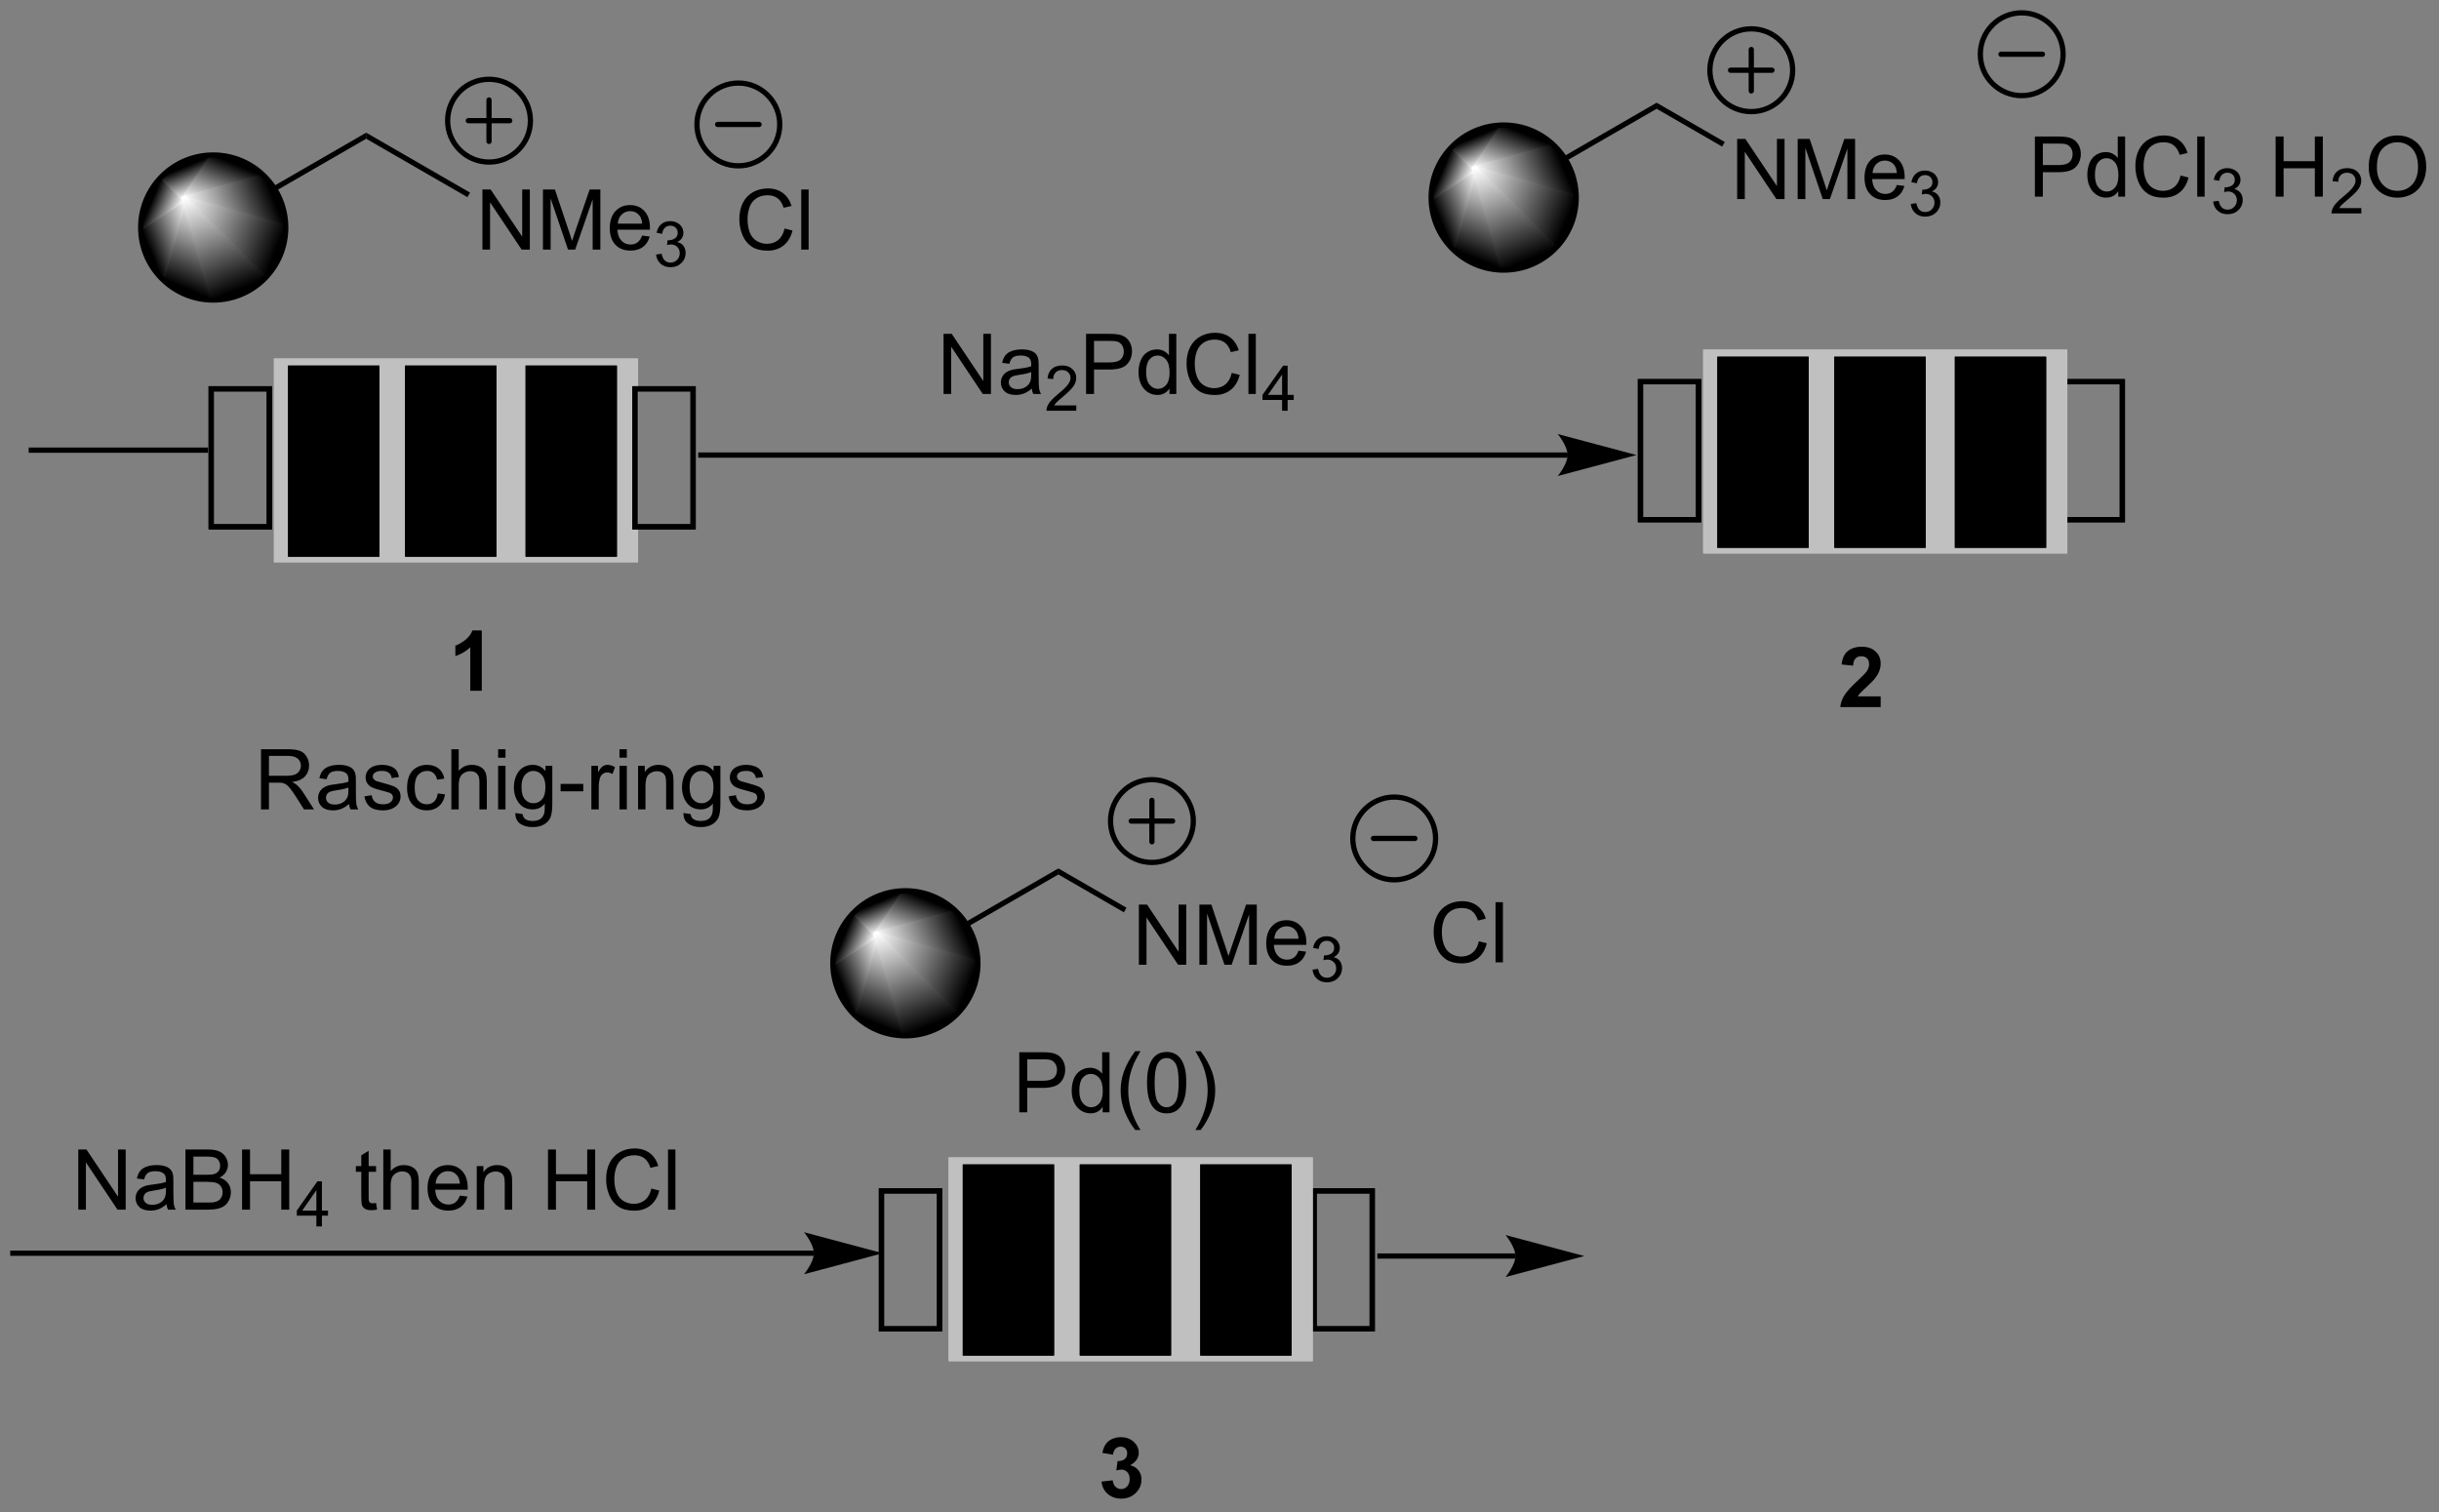 <?xml version="1.0" encoding="UTF-8"?>
<!DOCTYPE svg PUBLIC '-//W3C//DTD SVG 1.0//EN'
          'http://www.w3.org/TR/2001/REC-SVG-20010904/DTD/svg10.dtd'>
<svg stroke-dasharray="none" shape-rendering="auto" xmlns="http://www.w3.org/2000/svg" font-family="'Dialog'" text-rendering="auto" width="637" fill-opacity="1" color-interpolation="auto" color-rendering="auto" preserveAspectRatio="xMidYMid meet" font-size="12px" viewBox="0 0 637 395" fill="black" xmlns:xlink="http://www.w3.org/1999/xlink" stroke="black" image-rendering="auto" stroke-miterlimit="10" stroke-linecap="square" stroke-linejoin="miter" font-style="normal" stroke-width="1" height="395" stroke-dashoffset="0" font-weight="normal" stroke-opacity="1"
><rect x="0" y="0" width="637" height="395" fill="#808080" stroke="none"/><!--Generated by the Batik Graphics2D SVG Generator--><defs id="genericDefs"
  /><g
  ><defs id="defs1"
    ><linearGradient x1="53.422" x2="50.408" gradientUnits="userSpaceOnUse" y1="46.084" y2="53.359" id="gradient1" color-interpolation="sRGB" spreadMethod="pad"
      ><stop stop-color="white" offset="0%"
        /><stop stop-color="black" offset="100%"
      /></linearGradient
      ><linearGradient x1="53.422" x2="50.408" gradientUnits="userSpaceOnUse" y1="46.084" y2="53.359" id="gradient2" color-interpolation="sRGB" spreadMethod="pad"
      ><stop stop-color="white" offset="0%"
        /><stop stop-color="black" offset="100%"
      /></linearGradient
      ><linearGradient x1="53.422" x2="48.909" gradientUnits="userSpaceOnUse" y1="46.084" y2="47.953" id="gradient3" color-interpolation="sRGB" spreadMethod="pad"
      ><stop stop-color="white" offset="0%"
        /><stop stop-color="black" offset="100%"
      /></linearGradient
      ><linearGradient x1="53.422" x2="48.909" gradientUnits="userSpaceOnUse" y1="46.084" y2="47.953" id="gradient4" color-interpolation="sRGB" spreadMethod="pad"
      ><stop stop-color="white" offset="0%"
        /><stop stop-color="black" offset="100%"
      /></linearGradient
      ><linearGradient x1="53.422" x2="50.862" gradientUnits="userSpaceOnUse" y1="46.084" y2="45.024" id="gradient5" color-interpolation="sRGB" spreadMethod="pad"
      ><stop stop-color="white" offset="0%"
        /><stop stop-color="black" offset="100%"
      /></linearGradient
      ><linearGradient x1="53.422" x2="50.862" gradientUnits="userSpaceOnUse" y1="46.084" y2="45.024" id="gradient6" color-interpolation="sRGB" spreadMethod="pad"
      ><stop stop-color="white" offset="0%"
        /><stop stop-color="black" offset="100%"
      /></linearGradient
      ><linearGradient x1="53.422" x2="52.361" gradientUnits="userSpaceOnUse" y1="46.084" y2="43.524" id="gradient7" color-interpolation="sRGB" spreadMethod="pad"
      ><stop stop-color="white" offset="0%"
        /><stop stop-color="black" offset="100%"
      /></linearGradient
      ><linearGradient x1="53.422" x2="52.361" gradientUnits="userSpaceOnUse" y1="46.084" y2="43.524" id="gradient8" color-interpolation="sRGB" spreadMethod="pad"
      ><stop stop-color="white" offset="0%"
        /><stop stop-color="black" offset="100%"
      /></linearGradient
      ><linearGradient x1="53.422" x2="55.291" gradientUnits="userSpaceOnUse" y1="46.084" y2="41.571" id="gradient9" color-interpolation="sRGB" spreadMethod="pad"
      ><stop stop-color="white" offset="0%"
        /><stop stop-color="black" offset="100%"
      /></linearGradient
      ><linearGradient x1="53.422" x2="55.291" gradientUnits="userSpaceOnUse" y1="46.084" y2="41.571" id="gradient10" color-interpolation="sRGB" spreadMethod="pad"
      ><stop stop-color="white" offset="0%"
        /><stop stop-color="black" offset="100%"
      /></linearGradient
      ><linearGradient x1="53.422" x2="60.697" gradientUnits="userSpaceOnUse" y1="46.084" y2="43.071" id="gradient11" color-interpolation="sRGB" spreadMethod="pad"
      ><stop stop-color="white" offset="0%"
        /><stop stop-color="black" offset="100%"
      /></linearGradient
      ><linearGradient x1="53.422" x2="60.697" gradientUnits="userSpaceOnUse" y1="46.084" y2="43.071" id="gradient12" color-interpolation="sRGB" spreadMethod="pad"
      ><stop stop-color="white" offset="0%"
        /><stop stop-color="black" offset="100%"
      /></linearGradient
      ><linearGradient x1="53.422" x2="62.65" gradientUnits="userSpaceOnUse" y1="46.084" y2="49.906" id="gradient13" color-interpolation="sRGB" spreadMethod="pad"
      ><stop stop-color="white" offset="0%"
        /><stop stop-color="black" offset="100%"
      /></linearGradient
      ><linearGradient x1="53.422" x2="62.65" gradientUnits="userSpaceOnUse" y1="46.084" y2="49.906" id="gradient14" color-interpolation="sRGB" spreadMethod="pad"
      ><stop stop-color="white" offset="0%"
        /><stop stop-color="black" offset="100%"
      /></linearGradient
      ><linearGradient x1="53.422" x2="57.244" gradientUnits="userSpaceOnUse" y1="46.084" y2="55.312" id="gradient15" color-interpolation="sRGB" spreadMethod="pad"
      ><stop stop-color="white" offset="0%"
        /><stop stop-color="black" offset="100%"
      /></linearGradient
      ><linearGradient x1="53.422" x2="57.244" gradientUnits="userSpaceOnUse" y1="46.084" y2="55.312" id="gradient16" color-interpolation="sRGB" spreadMethod="pad"
      ><stop stop-color="white" offset="0%"
        /><stop stop-color="black" offset="100%"
      /></linearGradient
      ><linearGradient x1="176.292" x2="173.279" gradientUnits="userSpaceOnUse" y1="43.232" y2="50.507" id="gradient17" color-interpolation="sRGB" spreadMethod="pad"
      ><stop stop-color="white" offset="0%"
        /><stop stop-color="black" offset="100%"
      /></linearGradient
      ><linearGradient x1="176.292" x2="173.279" gradientUnits="userSpaceOnUse" y1="43.232" y2="50.507" id="gradient18" color-interpolation="sRGB" spreadMethod="pad"
      ><stop stop-color="white" offset="0%"
        /><stop stop-color="black" offset="100%"
      /></linearGradient
      ><linearGradient x1="176.292" x2="171.779" gradientUnits="userSpaceOnUse" y1="43.232" y2="45.101" id="gradient19" color-interpolation="sRGB" spreadMethod="pad"
      ><stop stop-color="white" offset="0%"
        /><stop stop-color="black" offset="100%"
      /></linearGradient
      ><linearGradient x1="176.292" x2="171.779" gradientUnits="userSpaceOnUse" y1="43.232" y2="45.101" id="gradient20" color-interpolation="sRGB" spreadMethod="pad"
      ><stop stop-color="white" offset="0%"
        /><stop stop-color="black" offset="100%"
      /></linearGradient
      ><linearGradient x1="176.292" x2="173.732" gradientUnits="userSpaceOnUse" y1="43.232" y2="42.171" id="gradient21" color-interpolation="sRGB" spreadMethod="pad"
      ><stop stop-color="white" offset="0%"
        /><stop stop-color="black" offset="100%"
      /></linearGradient
      ><linearGradient x1="176.292" x2="173.732" gradientUnits="userSpaceOnUse" y1="43.232" y2="42.171" id="gradient22" color-interpolation="sRGB" spreadMethod="pad"
      ><stop stop-color="white" offset="0%"
        /><stop stop-color="black" offset="100%"
      /></linearGradient
      ><linearGradient x1="176.292" x2="175.232" gradientUnits="userSpaceOnUse" y1="43.232" y2="40.672" id="gradient23" color-interpolation="sRGB" spreadMethod="pad"
      ><stop stop-color="white" offset="0%"
        /><stop stop-color="black" offset="100%"
      /></linearGradient
      ><linearGradient x1="176.292" x2="175.232" gradientUnits="userSpaceOnUse" y1="43.232" y2="40.672" id="gradient24" color-interpolation="sRGB" spreadMethod="pad"
      ><stop stop-color="white" offset="0%"
        /><stop stop-color="black" offset="100%"
      /></linearGradient
      ><linearGradient x1="176.292" x2="178.161" gradientUnits="userSpaceOnUse" y1="43.232" y2="38.719" id="gradient25" color-interpolation="sRGB" spreadMethod="pad"
      ><stop stop-color="white" offset="0%"
        /><stop stop-color="black" offset="100%"
      /></linearGradient
      ><linearGradient x1="176.292" x2="178.161" gradientUnits="userSpaceOnUse" y1="43.232" y2="38.719" id="gradient26" color-interpolation="sRGB" spreadMethod="pad"
      ><stop stop-color="white" offset="0%"
        /><stop stop-color="black" offset="100%"
      /></linearGradient
      ><linearGradient x1="176.292" x2="183.567" gradientUnits="userSpaceOnUse" y1="43.232" y2="40.218" id="gradient27" color-interpolation="sRGB" spreadMethod="pad"
      ><stop stop-color="white" offset="0%"
        /><stop stop-color="black" offset="100%"
      /></linearGradient
      ><linearGradient x1="176.292" x2="183.567" gradientUnits="userSpaceOnUse" y1="43.232" y2="40.218" id="gradient28" color-interpolation="sRGB" spreadMethod="pad"
      ><stop stop-color="white" offset="0%"
        /><stop stop-color="black" offset="100%"
      /></linearGradient
      ><linearGradient x1="176.292" x2="185.52" gradientUnits="userSpaceOnUse" y1="43.232" y2="47.054" id="gradient29" color-interpolation="sRGB" spreadMethod="pad"
      ><stop stop-color="white" offset="0%"
        /><stop stop-color="black" offset="100%"
      /></linearGradient
      ><linearGradient x1="176.292" x2="185.52" gradientUnits="userSpaceOnUse" y1="43.232" y2="47.054" id="gradient30" color-interpolation="sRGB" spreadMethod="pad"
      ><stop stop-color="white" offset="0%"
        /><stop stop-color="black" offset="100%"
      /></linearGradient
      ><linearGradient x1="176.292" x2="180.114" gradientUnits="userSpaceOnUse" y1="43.232" y2="52.46" id="gradient31" color-interpolation="sRGB" spreadMethod="pad"
      ><stop stop-color="white" offset="0%"
        /><stop stop-color="black" offset="100%"
      /></linearGradient
      ><linearGradient x1="176.292" x2="180.114" gradientUnits="userSpaceOnUse" y1="43.232" y2="52.46" id="gradient32" color-interpolation="sRGB" spreadMethod="pad"
      ><stop stop-color="white" offset="0%"
        /><stop stop-color="black" offset="100%"
      /></linearGradient
      ><linearGradient x1="119.326" x2="116.313" gradientUnits="userSpaceOnUse" y1="116.147" y2="123.422" id="gradient33" color-interpolation="sRGB" spreadMethod="pad"
      ><stop stop-color="white" offset="0%"
        /><stop stop-color="black" offset="100%"
      /></linearGradient
      ><linearGradient x1="119.326" x2="116.313" gradientUnits="userSpaceOnUse" y1="116.147" y2="123.422" id="gradient34" color-interpolation="sRGB" spreadMethod="pad"
      ><stop stop-color="white" offset="0%"
        /><stop stop-color="black" offset="100%"
      /></linearGradient
      ><linearGradient x1="119.326" x2="114.813" gradientUnits="userSpaceOnUse" y1="116.147" y2="118.016" id="gradient35" color-interpolation="sRGB" spreadMethod="pad"
      ><stop stop-color="white" offset="0%"
        /><stop stop-color="black" offset="100%"
      /></linearGradient
      ><linearGradient x1="119.326" x2="114.813" gradientUnits="userSpaceOnUse" y1="116.147" y2="118.016" id="gradient36" color-interpolation="sRGB" spreadMethod="pad"
      ><stop stop-color="white" offset="0%"
        /><stop stop-color="black" offset="100%"
      /></linearGradient
      ><linearGradient x1="119.326" x2="116.766" gradientUnits="userSpaceOnUse" y1="116.147" y2="115.087" id="gradient37" color-interpolation="sRGB" spreadMethod="pad"
      ><stop stop-color="white" offset="0%"
        /><stop stop-color="black" offset="100%"
      /></linearGradient
      ><linearGradient x1="119.326" x2="116.766" gradientUnits="userSpaceOnUse" y1="116.147" y2="115.087" id="gradient38" color-interpolation="sRGB" spreadMethod="pad"
      ><stop stop-color="white" offset="0%"
        /><stop stop-color="black" offset="100%"
      /></linearGradient
      ><linearGradient x1="119.326" x2="118.266" gradientUnits="userSpaceOnUse" y1="116.147" y2="113.587" id="gradient39" color-interpolation="sRGB" spreadMethod="pad"
      ><stop stop-color="white" offset="0%"
        /><stop stop-color="black" offset="100%"
      /></linearGradient
      ><linearGradient x1="119.326" x2="118.266" gradientUnits="userSpaceOnUse" y1="116.147" y2="113.587" id="gradient40" color-interpolation="sRGB" spreadMethod="pad"
      ><stop stop-color="white" offset="0%"
        /><stop stop-color="black" offset="100%"
      /></linearGradient
      ><linearGradient x1="119.326" x2="121.196" gradientUnits="userSpaceOnUse" y1="116.147" y2="111.634" id="gradient41" color-interpolation="sRGB" spreadMethod="pad"
      ><stop stop-color="white" offset="0%"
        /><stop stop-color="black" offset="100%"
      /></linearGradient
      ><linearGradient x1="119.326" x2="121.196" gradientUnits="userSpaceOnUse" y1="116.147" y2="111.634" id="gradient42" color-interpolation="sRGB" spreadMethod="pad"
      ><stop stop-color="white" offset="0%"
        /><stop stop-color="black" offset="100%"
      /></linearGradient
      ><linearGradient x1="119.326" x2="126.601" gradientUnits="userSpaceOnUse" y1="116.147" y2="113.133" id="gradient43" color-interpolation="sRGB" spreadMethod="pad"
      ><stop stop-color="white" offset="0%"
        /><stop stop-color="black" offset="100%"
      /></linearGradient
      ><linearGradient x1="119.326" x2="126.601" gradientUnits="userSpaceOnUse" y1="116.147" y2="113.133" id="gradient44" color-interpolation="sRGB" spreadMethod="pad"
      ><stop stop-color="white" offset="0%"
        /><stop stop-color="black" offset="100%"
      /></linearGradient
      ><linearGradient x1="119.326" x2="128.554" gradientUnits="userSpaceOnUse" y1="116.147" y2="119.969" id="gradient45" color-interpolation="sRGB" spreadMethod="pad"
      ><stop stop-color="white" offset="0%"
        /><stop stop-color="black" offset="100%"
      /></linearGradient
      ><linearGradient x1="119.326" x2="128.554" gradientUnits="userSpaceOnUse" y1="116.147" y2="119.969" id="gradient46" color-interpolation="sRGB" spreadMethod="pad"
      ><stop stop-color="white" offset="0%"
        /><stop stop-color="black" offset="100%"
      /></linearGradient
      ><linearGradient x1="119.326" x2="123.149" gradientUnits="userSpaceOnUse" y1="116.147" y2="125.375" id="gradient47" color-interpolation="sRGB" spreadMethod="pad"
      ><stop stop-color="white" offset="0%"
        /><stop stop-color="black" offset="100%"
      /></linearGradient
      ><linearGradient x1="119.326" x2="123.149" gradientUnits="userSpaceOnUse" y1="116.147" y2="125.375" id="gradient48" color-interpolation="sRGB" spreadMethod="pad"
      ><stop stop-color="white" offset="0%"
        /><stop stop-color="black" offset="100%"
      /></linearGradient
      ><clipPath clipPathUnits="userSpaceOnUse" id="clipPath1"
      ><path d="M0.646 0.853 L239.263 0.853 L239.263 148.641 L0.646 148.641 L0.646 0.853 Z"
      /></clipPath
      ><clipPath clipPathUnits="userSpaceOnUse" id="clipPath2"
      ><path d="M35.884 27.181 L35.884 170.86 L267.866 170.86 L267.866 27.181 Z"
      /></clipPath
      ><clipPath clipPathUnits="userSpaceOnUse" id="clipPath3"
      ><path d="M56.184 41.941 C52.37 41.941 49.279 45.032 49.279 48.846 C49.279 52.66 52.37 55.751 56.184 55.751 C59.998 55.751 63.089 52.66 63.089 48.846 C63.089 45.032 59.998 41.941 56.184 41.941 Z"
      /></clipPath
      ><clipPath clipPathUnits="userSpaceOnUse" id="clipPath4"
      ><path d="M179.054 39.088 C175.24 39.088 172.149 42.18 172.149 45.994 C172.149 49.807 175.24 52.899 179.054 52.899 C182.868 52.899 185.959 49.807 185.959 45.994 C185.959 42.18 182.868 39.088 179.054 39.088 Z"
      /></clipPath
      ><clipPath clipPathUnits="userSpaceOnUse" id="clipPath5"
      ><path d="M122.088 112.004 C118.275 112.004 115.183 115.095 115.183 118.909 C115.183 122.722 118.275 125.814 122.088 125.814 C125.902 125.814 128.994 122.722 128.994 118.909 C128.994 115.095 125.902 112.004 122.088 112.004 Z"
      /></clipPath
    ></defs
    ><g fill="silver" transform="scale(2.667,2.667) translate(-0.646,-0.853) matrix(1.029,0,0,1.029,-36.264,-27.106)" stroke="silver"
    ><path d="M62.214 61.568 L96.387 61.568 L96.387 80.479 L62.214 80.479 Z" stroke="none" clip-path="url(#clipPath2)"
    /></g
    ><g fill="silver" stroke-width="0.5" transform="matrix(2.743,0,0,2.743,-98.426,-74.556)" stroke="silver"
    ><path fill="none" d="M62.214 61.568 L96.387 61.568 L96.387 80.479 L62.214 80.479 Z" clip-path="url(#clipPath2)"
    /></g
    ><g fill="silver" stroke-width="0.5" transform="matrix(2.743,0,0,2.743,-98.426,-74.556)" stroke="silver"
    ><path fill="none" d="M62.214 61.568 L96.387 61.568 L96.387 80.479 L62.214 80.479 Z" clip-path="url(#clipPath2)"
    /></g
    ><g transform="matrix(2.743,0,0,2.743,-98.426,-74.556)"
    ><path d="M63.564 62.243 L71.757 62.243 L71.757 79.94 L63.564 79.94 Z" stroke="none" clip-path="url(#clipPath2)"
    /></g
    ><g stroke-width="0.5" transform="matrix(2.743,0,0,2.743,-98.426,-74.556)"
    ><path fill="none" d="M63.564 62.243 L71.757 62.243 L71.757 79.94 L63.564 79.94 Z" clip-path="url(#clipPath2)"
    /></g
    ><g stroke-width="0.5" transform="matrix(2.743,0,0,2.743,-98.426,-74.556)"
    ><path fill="none" d="M63.564 62.243 L71.757 62.243 L71.757 79.94 L63.564 79.94 Z" clip-path="url(#clipPath2)"
    /></g
    ><g transform="matrix(2.743,0,0,2.743,-98.426,-74.556)"
    ><path d="M74.702 62.243 L82.895 62.243 L82.895 79.94 L74.702 79.94 Z" stroke="none" clip-path="url(#clipPath2)"
    /></g
    ><g stroke-width="0.5" transform="matrix(2.743,0,0,2.743,-98.426,-74.556)"
    ><path fill="none" d="M74.702 62.243 L82.895 62.243 L82.895 79.94 L74.702 79.94 Z" clip-path="url(#clipPath2)"
    /></g
    ><g stroke-width="0.5" transform="matrix(2.743,0,0,2.743,-98.426,-74.556)"
    ><path fill="none" d="M74.702 62.243 L82.895 62.243 L82.895 79.94 L74.702 79.94 Z" clip-path="url(#clipPath2)"
    /></g
    ><g transform="matrix(2.743,0,0,2.743,-98.426,-74.556)"
    ><path d="M86.177 62.243 L94.37 62.243 L94.37 79.94 L86.177 79.94 Z" stroke="none" clip-path="url(#clipPath2)"
    /></g
    ><g stroke-width="0.5" transform="matrix(2.743,0,0,2.743,-98.426,-74.556)"
    ><path fill="none" d="M86.177 62.243 L94.37 62.243 L94.37 79.94 L86.177 79.94 Z" clip-path="url(#clipPath2)"
    /></g
    ><g stroke-width="0.5" transform="matrix(2.743,0,0,2.743,-98.426,-74.556)"
    ><path fill="none" d="M86.177 62.243 L94.37 62.243 L94.37 79.94 L86.177 79.94 Z" clip-path="url(#clipPath2)"
    /></g
    ><g transform="matrix(2.743,0,0,2.743,-98.426,-74.556)"
    ><path d="M60.907 46.073 L60.657 45.64 L70.749 39.813 L70.749 40.391 Z" stroke="none" clip-path="url(#clipPath2)"
    /></g
    ><g transform="matrix(2.743,0,0,2.743,-98.426,-74.556)"
    ><path d="M81.817 50.95 L81.817 45.224 L82.596 45.224 L85.604 49.718 L85.604 45.224 L86.33 45.224 L86.33 50.95 L85.552 50.95 L82.544 46.45 L82.544 50.95 L81.817 50.95 ZM87.579 50.95 L87.579 45.224 L88.719 45.224 L90.076 49.278 Q90.264 49.843 90.35 50.125 Q90.446 49.812 90.654 49.208 L92.024 45.224 L93.045 45.224 L93.045 50.95 L92.313 50.95 L92.313 46.156 L90.649 50.95 L89.967 50.95 L88.311 46.075 L88.311 50.95 L87.579 50.95 ZM97.016 49.614 L97.743 49.703 Q97.571 50.341 97.105 50.693 Q96.641 51.044 95.92 51.044 Q95.009 51.044 94.475 50.484 Q93.944 49.922 93.944 48.911 Q93.944 47.864 94.483 47.286 Q95.022 46.708 95.881 46.708 Q96.712 46.708 97.238 47.276 Q97.766 47.841 97.766 48.867 Q97.766 48.929 97.764 49.054 L94.67 49.054 Q94.709 49.739 95.055 50.104 Q95.404 50.466 95.923 50.466 Q96.311 50.466 96.584 50.263 Q96.858 50.06 97.016 49.614 ZM94.709 48.476 L97.024 48.476 Q96.977 47.953 96.759 47.693 Q96.423 47.286 95.889 47.286 Q95.404 47.286 95.074 47.612 Q94.743 47.935 94.709 48.476 Z" stroke="none" clip-path="url(#clipPath2)"
    /></g
    ><g transform="matrix(2.743,0,0,2.743,-98.426,-74.556)"
    ><path d="M98.35 51.416 L98.878 51.345 Q98.969 51.794 99.186 51.992 Q99.405 52.189 99.719 52.189 Q100.091 52.189 100.346 51.931 Q100.604 51.673 100.604 51.292 Q100.604 50.929 100.366 50.695 Q100.13 50.459 99.763 50.459 Q99.614 50.459 99.391 50.517 L99.45 50.054 Q99.503 50.06 99.534 50.06 Q99.872 50.06 100.141 49.884 Q100.411 49.709 100.411 49.341 Q100.411 49.052 100.214 48.863 Q100.018 48.671 99.708 48.671 Q99.399 48.671 99.194 48.865 Q98.989 49.058 98.93 49.445 L98.403 49.351 Q98.501 48.82 98.843 48.529 Q99.186 48.238 99.696 48.238 Q100.048 48.238 100.343 48.388 Q100.639 48.539 100.796 48.8 Q100.952 49.06 100.952 49.353 Q100.952 49.632 100.802 49.861 Q100.653 50.089 100.36 50.224 Q100.741 50.312 100.952 50.589 Q101.163 50.865 101.163 51.281 Q101.163 51.843 100.753 52.236 Q100.343 52.627 99.716 52.627 Q99.151 52.627 98.776 52.291 Q98.403 51.953 98.35 51.416 Z" stroke="none" clip-path="url(#clipPath2)"
    /></g
    ><g transform="matrix(2.743,0,0,2.743,-98.426,-74.556)"
    ><path d="M110.584 48.943 L111.342 49.133 Q111.105 50.068 110.485 50.56 Q109.865 51.049 108.972 51.049 Q108.045 51.049 107.464 50.672 Q106.886 50.294 106.581 49.581 Q106.279 48.864 106.279 48.044 Q106.279 47.148 106.62 46.484 Q106.964 45.818 107.594 45.471 Q108.224 45.125 108.982 45.125 Q109.842 45.125 110.427 45.562 Q111.013 46 111.245 46.794 L110.498 46.968 Q110.3 46.343 109.92 46.06 Q109.542 45.773 108.967 45.773 Q108.308 45.773 107.862 46.091 Q107.42 46.406 107.24 46.94 Q107.06 47.474 107.06 48.039 Q107.06 48.771 107.274 49.315 Q107.487 49.859 107.935 50.13 Q108.386 50.398 108.909 50.398 Q109.545 50.398 109.985 50.031 Q110.427 49.664 110.584 48.943 ZM112.171 50.95 L112.171 45.224 L112.874 45.224 L112.874 50.95 L112.171 50.95 Z" stroke="none" clip-path="url(#clipPath2)"
    /></g
    ><g transform="matrix(2.743,0,0,2.743,-98.426,-74.556)"
    ><path d="M70.749 40.391 L70.749 39.813 L80.638 45.523 L80.388 45.956 Z" stroke="none" clip-path="url(#clipPath2)"
    /></g
    ><g transform="matrix(2.743,0,0,2.743,-98.426,-74.556)"
    ><path d="M56.184 55.751 C52.37 55.751 49.279 52.66 49.279 48.846 C49.279 45.032 52.37 41.941 56.184 41.941 C59.998 41.941 63.089 45.032 63.089 48.846 C63.089 52.66 59.998 55.751 56.184 55.751" stroke="none" clip-path="url(#clipPath3)"
    /></g
    ><g fill="url(#gradient1)" transform="matrix(2.743,0,0,2.743,-98.426,-74.556)" stroke="url(#gradient1)"
    ><path d="M53.422 46.084 L56.184 55.751 L51.301 53.729 Z" stroke="none" clip-path="url(#clipPath3)"
    /></g
    ><g fill="url(#gradient2)" stroke-width="0.5" transform="matrix(2.743,0,0,2.743,-98.426,-74.556)" stroke-linecap="round" stroke="url(#gradient2)" stroke-linejoin="round"
    ><path fill="none" d="M53.422 46.084 L56.184 55.751 L51.301 53.729 Z" clip-path="url(#clipPath3)"
    /></g
    ><g fill="url(#gradient3)" transform="matrix(2.743,0,0,2.743,-98.426,-74.556)" stroke="url(#gradient3)"
    ><path d="M53.422 46.084 L51.301 53.729 L49.279 48.846 Z" stroke="none" clip-path="url(#clipPath3)"
    /></g
    ><g fill="url(#gradient4)" stroke-width="0.5" transform="matrix(2.743,0,0,2.743,-98.426,-74.556)" stroke-linecap="round" stroke="url(#gradient4)" stroke-linejoin="round"
    ><path fill="none" d="M53.422 46.084 L51.301 53.729 L49.279 48.846 Z" clip-path="url(#clipPath3)"
    /></g
    ><g fill="url(#gradient5)" transform="matrix(2.743,0,0,2.743,-98.426,-74.556)" stroke="url(#gradient5)"
    ><path d="M53.422 46.084 L49.279 48.846 L51.301 43.963 Z" stroke="none" clip-path="url(#clipPath3)"
    /></g
    ><g fill="url(#gradient6)" stroke-width="0.5" transform="matrix(2.743,0,0,2.743,-98.426,-74.556)" stroke-linecap="round" stroke="url(#gradient6)" stroke-linejoin="round"
    ><path fill="none" d="M53.422 46.084 L49.279 48.846 L51.301 43.963 Z" clip-path="url(#clipPath3)"
    /></g
    ><g fill="url(#gradient7)" transform="matrix(2.743,0,0,2.743,-98.426,-74.556)" stroke="url(#gradient7)"
    ><path d="M53.422 46.084 L51.301 43.963 L56.184 41.941 Z" stroke="none" clip-path="url(#clipPath3)"
    /></g
    ><g fill="url(#gradient8)" stroke-width="0.5" transform="matrix(2.743,0,0,2.743,-98.426,-74.556)" stroke-linecap="round" stroke="url(#gradient8)" stroke-linejoin="round"
    ><path fill="none" d="M53.422 46.084 L51.301 43.963 L56.184 41.941 Z" clip-path="url(#clipPath3)"
    /></g
    ><g fill="url(#gradient9)" transform="matrix(2.743,0,0,2.743,-98.426,-74.556)" stroke="url(#gradient9)"
    ><path d="M53.422 46.084 L56.184 41.941 L61.067 43.963 Z" stroke="none" clip-path="url(#clipPath3)"
    /></g
    ><g fill="url(#gradient10)" stroke-width="0.5" transform="matrix(2.743,0,0,2.743,-98.426,-74.556)" stroke-linecap="round" stroke="url(#gradient10)" stroke-linejoin="round"
    ><path fill="none" d="M53.422 46.084 L56.184 41.941 L61.067 43.963 Z" clip-path="url(#clipPath3)"
    /></g
    ><g fill="url(#gradient11)" transform="matrix(2.743,0,0,2.743,-98.426,-74.556)" stroke="url(#gradient11)"
    ><path d="M53.422 46.084 L61.067 43.963 L63.089 48.846 Z" stroke="none" clip-path="url(#clipPath3)"
    /></g
    ><g fill="url(#gradient12)" stroke-width="0.5" transform="matrix(2.743,0,0,2.743,-98.426,-74.556)" stroke-linecap="round" stroke="url(#gradient12)" stroke-linejoin="round"
    ><path fill="none" d="M53.422 46.084 L61.067 43.963 L63.089 48.846 Z" clip-path="url(#clipPath3)"
    /></g
    ><g fill="url(#gradient13)" transform="matrix(2.743,0,0,2.743,-98.426,-74.556)" stroke="url(#gradient13)"
    ><path d="M53.422 46.084 L63.089 48.846 L61.067 53.729 Z" stroke="none" clip-path="url(#clipPath3)"
    /></g
    ><g fill="url(#gradient14)" stroke-width="0.5" transform="matrix(2.743,0,0,2.743,-98.426,-74.556)" stroke-linecap="round" stroke="url(#gradient14)" stroke-linejoin="round"
    ><path fill="none" d="M53.422 46.084 L63.089 48.846 L61.067 53.729 Z" clip-path="url(#clipPath3)"
    /></g
    ><g fill="url(#gradient15)" transform="matrix(2.743,0,0,2.743,-98.426,-74.556)" stroke="url(#gradient15)"
    ><path d="M53.422 46.084 L61.067 53.729 L56.184 55.751 Z" stroke="none" clip-path="url(#clipPath3)"
    /></g
    ><g fill="url(#gradient16)" stroke-width="0.5" transform="matrix(2.743,0,0,2.743,-98.426,-74.556)" stroke-linecap="round" stroke="url(#gradient16)" stroke-linejoin="round"
    ><path fill="none" d="M53.422 46.084 L61.067 53.729 L56.184 55.751 Z" clip-path="url(#clipPath3)"
    /></g
    ><g stroke-width="0.5" transform="matrix(2.743,0,0,2.743,-98.426,-74.556)" stroke-linejoin="round" stroke-linecap="round"
    ><path fill="none" d="M56.184 55.751 C52.37 55.751 49.279 52.66 49.279 48.846 C49.279 45.032 52.37 41.941 56.184 41.941 C59.998 41.941 63.089 45.032 63.089 48.846 C63.089 52.66 59.998 55.751 56.184 55.751" clip-path="url(#clipPath2)"
    /></g
    ><g stroke-width="0.5" transform="matrix(2.743,0,0,2.743,-98.426,-74.556)" stroke-linejoin="round" stroke-linecap="round"
    ><path fill="none" d="M82.445 42.613 C80.268 42.613 78.503 40.848 78.503 38.671 C78.503 36.494 80.268 34.729 82.445 34.729 C84.622 34.729 86.387 36.494 86.387 38.671 C86.387 40.848 84.622 42.613 82.445 42.613 M80.474 38.671 L84.416 38.671 M82.445 36.7 L82.445 40.642" clip-path="url(#clipPath2)"
    /></g
    ><g stroke-width="0.5" transform="matrix(2.743,0,0,2.743,-98.426,-74.556)" stroke-linejoin="round" stroke-linecap="round"
    ><path fill="none" d="M106.183 42.972 C104.006 42.972 102.242 41.207 102.242 39.03 C102.242 36.853 104.006 35.089 106.183 35.089 C108.36 35.089 110.125 36.853 110.125 39.03 C110.125 41.207 108.36 42.972 106.183 42.972 M104.213 39.03 L108.154 39.03" clip-path="url(#clipPath2)"
    /></g
    ><g transform="matrix(2.743,0,0,2.743,-98.426,-74.556)"
    ><path d="M55.694 69.797 L55.694 70.297 L38.613 70.297 L38.613 69.797 Z" stroke="none" clip-path="url(#clipPath2)"
    /></g
    ><g stroke-width="0.5" transform="matrix(2.743,0,0,2.743,-98.426,-74.556)"
    ><path fill="none" d="M96.34 64.207 L101.875 64.207 L101.875 77.346 L96.34 77.346 Z" clip-path="url(#clipPath2)"
    /></g
    ><g stroke-width="0.5" transform="matrix(2.743,0,0,2.743,-98.426,-74.556)"
    ><path fill="none" d="M96.34 64.207 L101.875 64.207 L101.875 77.346 L96.34 77.346 Z" clip-path="url(#clipPath2)"
    /></g
    ><g stroke-width="0.5" transform="matrix(2.743,0,0,2.743,-98.426,-74.556)"
    ><path fill="none" d="M55.991 64.207 L61.526 64.207 L61.526 77.346 L55.991 77.346 Z" clip-path="url(#clipPath2)"
    /></g
    ><g stroke-width="0.5" transform="matrix(2.743,0,0,2.743,-98.426,-74.556)"
    ><path fill="none" d="M55.991 64.207 L61.526 64.207 L61.526 77.346 L55.991 77.346 Z" clip-path="url(#clipPath2)"
    /></g
    ><g transform="matrix(2.743,0,0,2.743,-98.426,-74.556)"
    ><path d="M102.362 70.762 L185.136 70.762 L185.136 70.262 L102.362 70.262 ZM191.701 70.512 L184.201 72.512 C184.201 72.512 185.136 71.387 185.136 70.512 C185.136 69.636 184.201 68.512 184.201 68.512 Z" stroke="none" clip-path="url(#clipPath2)"
    /></g
    ><g transform="matrix(2.743,0,0,2.743,-98.426,-74.556)"
    ><path d="M183.777 43.22 L183.527 42.787 L193.619 36.961 L193.619 37.538 Z" stroke="none" clip-path="url(#clipPath2)"
    /></g
    ><g transform="matrix(2.743,0,0,2.743,-98.426,-74.556)"
    ><path d="M201.285 46.134 L201.285 40.407 L202.064 40.407 L205.072 44.902 L205.072 40.407 L205.798 40.407 L205.798 46.134 L205.019 46.134 L202.012 41.634 L202.012 46.134 L201.285 46.134 ZM207.047 46.134 L207.047 40.407 L208.188 40.407 L209.544 44.462 Q209.732 45.027 209.818 45.308 Q209.914 44.996 210.122 44.392 L211.492 40.407 L212.513 40.407 L212.513 46.134 L211.781 46.134 L211.781 41.339 L210.117 46.134 L209.435 46.134 L207.779 41.259 L207.779 46.134 L207.047 46.134 ZM216.484 44.798 L217.211 44.886 Q217.039 45.524 216.573 45.876 Q216.109 46.227 215.388 46.227 Q214.477 46.227 213.943 45.668 Q213.411 45.105 213.411 44.095 Q213.411 43.048 213.951 42.47 Q214.49 41.892 215.349 41.892 Q216.18 41.892 216.706 42.459 Q217.234 43.024 217.234 44.05 Q217.234 44.113 217.232 44.238 L214.138 44.238 Q214.177 44.923 214.524 45.287 Q214.872 45.649 215.391 45.649 Q215.779 45.649 216.052 45.446 Q216.326 45.243 216.484 44.798 ZM214.177 43.66 L216.492 43.66 Q216.445 43.136 216.227 42.876 Q215.891 42.47 215.357 42.47 Q214.872 42.47 214.542 42.795 Q214.211 43.118 214.177 43.66 Z" stroke="none" clip-path="url(#clipPath2)"
    /></g
    ><g transform="matrix(2.743,0,0,2.743,-98.426,-74.556)"
    ><path d="M217.818 46.599 L218.346 46.529 Q218.438 46.978 218.654 47.175 Q218.873 47.372 219.188 47.372 Q219.559 47.372 219.815 47.115 Q220.072 46.857 220.072 46.476 Q220.072 46.113 219.834 45.878 Q219.598 45.642 219.231 45.642 Q219.082 45.642 218.859 45.7 L218.918 45.238 Q218.971 45.243 219.002 45.243 Q219.34 45.243 219.609 45.068 Q219.879 44.892 219.879 44.525 Q219.879 44.236 219.682 44.046 Q219.486 43.855 219.176 43.855 Q218.867 43.855 218.662 44.048 Q218.457 44.242 218.398 44.628 L217.871 44.535 Q217.969 44.003 218.31 43.712 Q218.654 43.421 219.164 43.421 Q219.516 43.421 219.81 43.572 Q220.107 43.722 220.264 43.984 Q220.42 44.243 220.42 44.536 Q220.42 44.816 220.269 45.044 Q220.121 45.273 219.828 45.407 Q220.209 45.495 220.42 45.773 Q220.631 46.048 220.631 46.464 Q220.631 47.027 220.221 47.419 Q219.81 47.81 219.184 47.81 Q218.619 47.81 218.244 47.474 Q217.871 47.136 217.818 46.599 Z" stroke="none" clip-path="url(#clipPath2)"
    /></g
    ><g transform="matrix(2.743,0,0,2.743,-98.426,-74.556)"
    ><path d="M193.619 37.538 L193.619 36.961 L200.106 40.706 L199.856 41.139 Z" stroke="none" clip-path="url(#clipPath2)"
    /></g
    ><g transform="matrix(2.743,0,0,2.743,-98.426,-74.556)"
    ><path d="M179.054 52.899 C175.24 52.899 172.149 49.807 172.149 45.994 C172.149 42.18 175.24 39.088 179.054 39.088 C182.868 39.088 185.959 42.18 185.959 45.994 C185.959 49.807 182.868 52.899 179.054 52.899" stroke="none" clip-path="url(#clipPath4)"
    /></g
    ><g fill="url(#gradient17)" transform="matrix(2.743,0,0,2.743,-98.426,-74.556)" stroke="url(#gradient17)"
    ><path d="M176.292 43.232 L179.054 52.899 L174.171 50.876 Z" stroke="none" clip-path="url(#clipPath4)"
    /></g
    ><g fill="url(#gradient18)" stroke-width="0.5" transform="matrix(2.743,0,0,2.743,-98.426,-74.556)" stroke-linecap="round" stroke="url(#gradient18)" stroke-linejoin="round"
    ><path fill="none" d="M176.292 43.232 L179.054 52.899 L174.171 50.876 Z" clip-path="url(#clipPath4)"
    /></g
    ><g fill="url(#gradient19)" transform="matrix(2.743,0,0,2.743,-98.426,-74.556)" stroke="url(#gradient19)"
    ><path d="M176.292 43.232 L174.171 50.876 L172.149 45.994 Z" stroke="none" clip-path="url(#clipPath4)"
    /></g
    ><g fill="url(#gradient20)" stroke-width="0.5" transform="matrix(2.743,0,0,2.743,-98.426,-74.556)" stroke-linecap="round" stroke="url(#gradient20)" stroke-linejoin="round"
    ><path fill="none" d="M176.292 43.232 L174.171 50.876 L172.149 45.994 Z" clip-path="url(#clipPath4)"
    /></g
    ><g fill="url(#gradient21)" transform="matrix(2.743,0,0,2.743,-98.426,-74.556)" stroke="url(#gradient21)"
    ><path d="M176.292 43.232 L172.149 45.994 L174.171 41.111 Z" stroke="none" clip-path="url(#clipPath4)"
    /></g
    ><g fill="url(#gradient22)" stroke-width="0.5" transform="matrix(2.743,0,0,2.743,-98.426,-74.556)" stroke-linecap="round" stroke="url(#gradient22)" stroke-linejoin="round"
    ><path fill="none" d="M176.292 43.232 L172.149 45.994 L174.171 41.111 Z" clip-path="url(#clipPath4)"
    /></g
    ><g fill="url(#gradient23)" transform="matrix(2.743,0,0,2.743,-98.426,-74.556)" stroke="url(#gradient23)"
    ><path d="M176.292 43.232 L174.171 41.111 L179.054 39.088 Z" stroke="none" clip-path="url(#clipPath4)"
    /></g
    ><g fill="url(#gradient24)" stroke-width="0.5" transform="matrix(2.743,0,0,2.743,-98.426,-74.556)" stroke-linecap="round" stroke="url(#gradient24)" stroke-linejoin="round"
    ><path fill="none" d="M176.292 43.232 L174.171 41.111 L179.054 39.088 Z" clip-path="url(#clipPath4)"
    /></g
    ><g fill="url(#gradient25)" transform="matrix(2.743,0,0,2.743,-98.426,-74.556)" stroke="url(#gradient25)"
    ><path d="M176.292 43.232 L179.054 39.088 L183.937 41.111 Z" stroke="none" clip-path="url(#clipPath4)"
    /></g
    ><g fill="url(#gradient26)" stroke-width="0.5" transform="matrix(2.743,0,0,2.743,-98.426,-74.556)" stroke-linecap="round" stroke="url(#gradient26)" stroke-linejoin="round"
    ><path fill="none" d="M176.292 43.232 L179.054 39.088 L183.937 41.111 Z" clip-path="url(#clipPath4)"
    /></g
    ><g fill="url(#gradient27)" transform="matrix(2.743,0,0,2.743,-98.426,-74.556)" stroke="url(#gradient27)"
    ><path d="M176.292 43.232 L183.937 41.111 L185.959 45.994 Z" stroke="none" clip-path="url(#clipPath4)"
    /></g
    ><g fill="url(#gradient28)" stroke-width="0.5" transform="matrix(2.743,0,0,2.743,-98.426,-74.556)" stroke-linecap="round" stroke="url(#gradient28)" stroke-linejoin="round"
    ><path fill="none" d="M176.292 43.232 L183.937 41.111 L185.959 45.994 Z" clip-path="url(#clipPath4)"
    /></g
    ><g fill="url(#gradient29)" transform="matrix(2.743,0,0,2.743,-98.426,-74.556)" stroke="url(#gradient29)"
    ><path d="M176.292 43.232 L185.959 45.994 L183.937 50.876 Z" stroke="none" clip-path="url(#clipPath4)"
    /></g
    ><g fill="url(#gradient30)" stroke-width="0.5" transform="matrix(2.743,0,0,2.743,-98.426,-74.556)" stroke-linecap="round" stroke="url(#gradient30)" stroke-linejoin="round"
    ><path fill="none" d="M176.292 43.232 L185.959 45.994 L183.937 50.876 Z" clip-path="url(#clipPath4)"
    /></g
    ><g fill="url(#gradient31)" transform="matrix(2.743,0,0,2.743,-98.426,-74.556)" stroke="url(#gradient31)"
    ><path d="M176.292 43.232 L183.937 50.876 L179.054 52.899 Z" stroke="none" clip-path="url(#clipPath4)"
    /></g
    ><g fill="url(#gradient32)" stroke-width="0.5" transform="matrix(2.743,0,0,2.743,-98.426,-74.556)" stroke-linecap="round" stroke="url(#gradient32)" stroke-linejoin="round"
    ><path fill="none" d="M176.292 43.232 L183.937 50.876 L179.054 52.899 Z" clip-path="url(#clipPath4)"
    /></g
    ><g stroke-width="0.5" transform="matrix(2.743,0,0,2.743,-98.426,-74.556)" stroke-linejoin="round" stroke-linecap="round"
    ><path fill="none" d="M179.054 52.899 C175.24 52.899 172.149 49.807 172.149 45.994 C172.149 42.18 175.24 39.088 179.054 39.088 C182.868 39.088 185.959 42.18 185.959 45.994 C185.959 49.807 182.868 52.899 179.054 52.899" clip-path="url(#clipPath2)"
    /></g
    ><g transform="matrix(2.743,0,0,2.743,-98.426,-74.556)"
    ><path d="M229.633 45.905 L229.633 40.178 L231.794 40.178 Q232.365 40.178 232.664 40.233 Q233.086 40.303 233.37 40.501 Q233.656 40.697 233.831 41.053 Q234.006 41.408 234.006 41.835 Q234.006 42.564 233.539 43.072 Q233.076 43.577 231.86 43.577 L230.391 43.577 L230.391 45.905 L229.633 45.905 ZM230.391 42.9 L231.873 42.9 Q232.607 42.9 232.914 42.626 Q233.224 42.353 233.224 41.858 Q233.224 41.499 233.042 41.243 Q232.86 40.986 232.563 40.905 Q232.373 40.853 231.857 40.853 L230.391 40.853 L230.391 42.9 ZM237.571 45.905 L237.571 45.382 Q237.177 45.999 236.412 45.999 Q235.914 45.999 235.498 45.725 Q235.084 45.452 234.854 44.962 Q234.625 44.47 234.625 43.835 Q234.625 43.212 234.831 42.707 Q235.039 42.202 235.453 41.934 Q235.868 41.663 236.381 41.663 Q236.756 41.663 237.047 41.822 Q237.341 41.978 237.524 42.233 L237.524 40.178 L238.224 40.178 L238.224 45.905 L237.571 45.905 ZM235.349 43.835 Q235.349 44.632 235.685 45.027 Q236.021 45.421 236.477 45.421 Q236.938 45.421 237.261 45.043 Q237.584 44.665 237.584 43.892 Q237.584 43.04 237.256 42.642 Q236.927 42.243 236.446 42.243 Q235.977 42.243 235.662 42.626 Q235.349 43.009 235.349 43.835 ZM243.504 43.897 L244.262 44.087 Q244.025 45.022 243.405 45.514 Q242.785 46.004 241.892 46.004 Q240.965 46.004 240.384 45.626 Q239.806 45.249 239.502 44.535 Q239.2 43.819 239.2 42.999 Q239.2 42.103 239.541 41.439 Q239.884 40.772 240.515 40.426 Q241.145 40.08 241.903 40.08 Q242.762 40.08 243.348 40.517 Q243.934 40.955 244.166 41.749 L243.418 41.923 Q243.22 41.298 242.84 41.014 Q242.463 40.728 241.887 40.728 Q241.228 40.728 240.783 41.046 Q240.34 41.361 240.16 41.895 Q239.981 42.428 239.981 42.993 Q239.981 43.725 240.194 44.27 Q240.408 44.814 240.856 45.085 Q241.306 45.353 241.83 45.353 Q242.465 45.353 242.905 44.986 Q243.348 44.618 243.504 43.897 ZM245.091 45.905 L245.091 40.178 L245.794 40.178 L245.794 45.905 L245.091 45.905 Z" stroke="none" clip-path="url(#clipPath2)"
    /></g
    ><g transform="matrix(2.743,0,0,2.743,-98.426,-74.556)"
    ><path d="M246.608 46.37 L247.135 46.3 Q247.227 46.749 247.444 46.946 Q247.662 47.144 247.977 47.144 Q248.348 47.144 248.604 46.886 Q248.862 46.628 248.862 46.247 Q248.862 45.884 248.623 45.65 Q248.387 45.413 248.02 45.413 Q247.871 45.413 247.649 45.472 L247.707 45.009 Q247.76 45.015 247.791 45.015 Q248.129 45.015 248.399 44.839 Q248.668 44.663 248.668 44.296 Q248.668 44.007 248.471 43.818 Q248.276 43.626 247.965 43.626 Q247.657 43.626 247.452 43.819 Q247.246 44.013 247.188 44.4 L246.661 44.306 Q246.758 43.775 247.1 43.483 Q247.444 43.193 247.953 43.193 Q248.305 43.193 248.6 43.343 Q248.897 43.493 249.053 43.755 Q249.209 44.015 249.209 44.308 Q249.209 44.587 249.059 44.816 Q248.911 45.044 248.618 45.179 Q248.998 45.267 249.209 45.544 Q249.42 45.819 249.42 46.236 Q249.42 46.798 249.01 47.191 Q248.6 47.581 247.973 47.581 Q247.409 47.581 247.034 47.245 Q246.661 46.907 246.608 46.37 Z" stroke="none" clip-path="url(#clipPath2)"
    /></g
    ><g transform="matrix(2.743,0,0,2.743,-98.426,-74.556)"
    ><path d="M252.556 45.905 L252.556 40.178 L253.314 40.178 L253.314 42.53 L256.29 42.53 L256.29 40.178 L257.048 40.178 L257.048 45.905 L256.29 45.905 L256.29 43.205 L253.314 43.205 L253.314 45.905 L252.556 45.905 Z" stroke="none" clip-path="url(#clipPath2)"
    /></g
    ><g transform="matrix(2.743,0,0,2.743,-98.426,-74.556)"
    ><path d="M260.714 46.997 L260.714 47.505 L257.874 47.505 Q257.868 47.314 257.937 47.138 Q258.044 46.849 258.283 46.568 Q258.523 46.286 258.974 45.917 Q259.673 45.343 259.919 45.007 Q260.165 44.671 260.165 44.372 Q260.165 44.06 259.941 43.845 Q259.718 43.628 259.357 43.628 Q258.976 43.628 258.747 43.857 Q258.519 44.085 258.517 44.489 L257.974 44.435 Q258.031 43.827 258.394 43.511 Q258.757 43.193 259.368 43.193 Q259.988 43.193 260.347 43.536 Q260.708 43.878 260.708 44.384 Q260.708 44.642 260.603 44.892 Q260.497 45.14 260.251 45.415 Q260.007 45.691 259.439 46.171 Q258.964 46.569 258.829 46.712 Q258.695 46.855 258.607 46.997 L260.714 46.997 Z" stroke="none" clip-path="url(#clipPath2)"
    /></g
    ><g transform="matrix(2.743,0,0,2.743,-98.426,-74.556)"
    ><path d="M261.418 43.116 Q261.418 41.689 262.183 40.884 Q262.949 40.077 264.16 40.077 Q264.952 40.077 265.587 40.457 Q266.225 40.835 266.558 41.512 Q266.894 42.189 266.894 43.048 Q266.894 43.921 266.543 44.608 Q266.191 45.296 265.545 45.65 Q264.902 46.004 264.155 46.004 Q263.347 46.004 262.709 45.613 Q262.074 45.22 261.746 44.546 Q261.418 43.868 261.418 43.116 ZM262.199 43.126 Q262.199 44.163 262.754 44.759 Q263.311 45.353 264.152 45.353 Q265.006 45.353 265.558 44.751 Q266.113 44.15 266.113 43.046 Q266.113 42.345 265.876 41.824 Q265.639 41.303 265.183 41.017 Q264.73 40.728 264.162 40.728 Q263.358 40.728 262.777 41.283 Q262.199 41.835 262.199 43.126 Z" stroke="none" clip-path="url(#clipPath2)"
    /></g
    ><g stroke-width="0.5" transform="matrix(2.743,0,0,2.743,-98.426,-74.556)" stroke-linejoin="round" stroke-linecap="round"
    ><path fill="none" d="M228.379 36.287 C226.202 36.287 224.437 34.522 224.437 32.345 C224.437 30.168 226.202 28.403 228.379 28.403 C230.556 28.403 232.32 30.168 232.32 32.345 C232.32 34.522 230.556 36.287 228.379 36.287 M226.408 32.345 L230.35 32.345" clip-path="url(#clipPath2)"
    /></g
    ><g stroke-width="0.5" transform="matrix(2.743,0,0,2.743,-98.426,-74.556)"
    ><path fill="none" d="M232.426 63.53 L237.961 63.53 L237.961 76.669 L232.426 76.669 Z" clip-path="url(#clipPath2)"
    /></g
    ><g stroke-width="0.5" transform="matrix(2.743,0,0,2.743,-98.426,-74.556)"
    ><path fill="none" d="M232.426 63.53 L237.961 63.53 L237.961 76.669 L232.426 76.669 Z" clip-path="url(#clipPath2)"
    /></g
    ><g stroke-width="0.5" transform="matrix(2.743,0,0,2.743,-98.426,-74.556)"
    ><path fill="none" d="M192.078 63.53 L197.612 63.53 L197.612 76.669 L192.078 76.669 Z" clip-path="url(#clipPath2)"
    /></g
    ><g stroke-width="0.5" transform="matrix(2.743,0,0,2.743,-98.426,-74.556)"
    ><path fill="none" d="M192.078 63.53 L197.612 63.53 L197.612 76.669 L192.078 76.669 Z" clip-path="url(#clipPath2)"
    /></g
    ><g transform="matrix(2.743,0,0,2.743,-98.426,-74.556)"
    ><path d="M36.856 146.768 L113.372 146.768 L113.372 146.268 L36.856 146.268 ZM119.937 146.518 L112.437 148.518 C112.437 148.518 113.372 147.393 113.372 146.518 C113.372 145.643 112.437 144.518 112.437 144.518 Z" stroke="none" clip-path="url(#clipPath2)"
    /></g
    ><g transform="matrix(2.743,0,0,2.743,-98.426,-74.556)"
    ><path d="M125.722 64.696 L125.722 58.969 L126.5 58.969 L129.508 63.464 L129.508 58.969 L130.235 58.969 L130.235 64.696 L129.456 64.696 L126.448 60.196 L126.448 64.696 L125.722 64.696 ZM134.124 64.183 Q133.733 64.516 133.371 64.654 Q133.012 64.79 132.598 64.79 Q131.913 64.79 131.546 64.456 Q131.179 64.12 131.179 63.602 Q131.179 63.297 131.317 63.045 Q131.457 62.792 131.681 62.641 Q131.905 62.487 132.187 62.409 Q132.395 62.355 132.812 62.305 Q133.663 62.204 134.067 62.063 Q134.069 61.917 134.069 61.878 Q134.069 61.448 133.871 61.274 Q133.601 61.034 133.069 61.034 Q132.575 61.034 132.338 61.209 Q132.101 61.383 131.989 61.823 L131.301 61.73 Q131.395 61.29 131.608 61.019 Q131.825 60.745 132.231 60.599 Q132.637 60.454 133.171 60.454 Q133.702 60.454 134.033 60.579 Q134.366 60.704 134.523 60.894 Q134.679 61.081 134.741 61.37 Q134.778 61.55 134.778 62.019 L134.778 62.956 Q134.778 63.938 134.822 64.198 Q134.866 64.456 134.999 64.696 L134.265 64.696 Q134.155 64.477 134.124 64.183 ZM134.067 62.612 Q133.684 62.769 132.918 62.878 Q132.483 62.941 132.304 63.019 Q132.124 63.097 132.025 63.248 Q131.929 63.399 131.929 63.581 Q131.929 63.862 132.142 64.05 Q132.356 64.237 132.765 64.237 Q133.171 64.237 133.486 64.06 Q133.804 63.883 133.952 63.573 Q134.067 63.336 134.067 62.87 L134.067 62.612 Z" stroke="none" clip-path="url(#clipPath2)"
    /></g
    ><g transform="matrix(2.743,0,0,2.743,-98.426,-74.556)"
    ><path d="M138.36 65.788 L138.36 66.296 L135.52 66.296 Q135.515 66.104 135.583 65.929 Q135.69 65.639 135.929 65.358 Q136.169 65.077 136.62 64.708 Q137.319 64.134 137.565 63.798 Q137.812 63.462 137.812 63.163 Q137.812 62.85 137.587 62.636 Q137.364 62.419 137.003 62.419 Q136.622 62.419 136.394 62.647 Q136.165 62.876 136.163 63.28 L135.62 63.225 Q135.677 62.618 136.04 62.302 Q136.403 61.983 137.015 61.983 Q137.634 61.983 137.993 62.327 Q138.355 62.669 138.355 63.175 Q138.355 63.432 138.249 63.682 Q138.144 63.931 137.898 64.206 Q137.653 64.481 137.085 64.962 Q136.61 65.36 136.476 65.503 Q136.341 65.645 136.253 65.788 L138.36 65.788 Z" stroke="none" clip-path="url(#clipPath2)"
    /></g
    ><g transform="matrix(2.743,0,0,2.743,-98.426,-74.556)"
    ><path d="M139.293 64.696 L139.293 58.969 L141.454 58.969 Q142.025 58.969 142.324 59.024 Q142.746 59.094 143.03 59.292 Q143.316 59.487 143.491 59.844 Q143.666 60.198 143.666 60.626 Q143.666 61.355 143.199 61.862 Q142.736 62.368 141.52 62.368 L140.051 62.368 L140.051 64.696 L139.293 64.696 ZM140.051 61.691 L141.533 61.691 Q142.267 61.691 142.574 61.417 Q142.884 61.144 142.884 60.649 Q142.884 60.29 142.702 60.034 Q142.52 59.776 142.223 59.696 Q142.033 59.644 141.517 59.644 L140.051 59.644 L140.051 61.691 ZM147.231 64.696 L147.231 64.172 Q146.837 64.79 146.072 64.79 Q145.574 64.79 145.158 64.516 Q144.744 64.243 144.514 63.753 Q144.285 63.261 144.285 62.626 Q144.285 62.003 144.491 61.498 Q144.699 60.993 145.113 60.724 Q145.528 60.454 146.041 60.454 Q146.416 60.454 146.707 60.612 Q147.001 60.769 147.184 61.024 L147.184 58.969 L147.884 58.969 L147.884 64.696 L147.231 64.696 ZM145.009 62.626 Q145.009 63.422 145.345 63.818 Q145.681 64.211 146.137 64.211 Q146.598 64.211 146.921 63.834 Q147.244 63.456 147.244 62.683 Q147.244 61.831 146.916 61.433 Q146.587 61.034 146.106 61.034 Q145.637 61.034 145.322 61.417 Q145.009 61.8 145.009 62.626 ZM153.164 62.688 L153.922 62.878 Q153.685 63.813 153.065 64.305 Q152.445 64.795 151.552 64.795 Q150.625 64.795 150.044 64.417 Q149.466 64.04 149.162 63.326 Q148.859 62.61 148.859 61.79 Q148.859 60.894 149.201 60.23 Q149.544 59.563 150.175 59.217 Q150.805 58.87 151.563 58.87 Q152.422 58.87 153.008 59.308 Q153.594 59.745 153.826 60.54 L153.078 60.714 Q152.88 60.089 152.5 59.805 Q152.123 59.519 151.547 59.519 Q150.888 59.519 150.443 59.836 Q150 60.151 149.82 60.685 Q149.641 61.219 149.641 61.784 Q149.641 62.516 149.854 63.06 Q150.068 63.605 150.516 63.876 Q150.966 64.144 151.49 64.144 Q152.125 64.144 152.565 63.776 Q153.008 63.409 153.164 62.688 ZM154.751 64.696 L154.751 58.969 L155.454 58.969 L155.454 64.696 L154.751 64.696 Z" stroke="none" clip-path="url(#clipPath2)"
    /></g
    ><g transform="matrix(2.743,0,0,2.743,-98.426,-74.556)"
    ><path d="M157.955 66.296 L157.955 65.266 L156.092 65.266 L156.092 64.784 L158.053 62.001 L158.482 62.001 L158.482 64.784 L159.063 64.784 L159.063 65.266 L158.482 65.266 L158.482 66.296 L157.955 66.296 ZM157.955 64.784 L157.955 62.847 L156.611 64.784 L157.955 64.784 Z" stroke="none" clip-path="url(#clipPath2)"
    /></g
    ><g stroke-width="0.5" transform="matrix(2.743,0,0,2.743,-98.426,-74.556)" stroke-linejoin="round" stroke-linecap="round"
    ><path fill="none" d="M145.561 109.308 C143.384 109.308 141.62 107.543 141.62 105.366 C141.62 103.189 143.384 101.424 145.561 101.424 C147.738 101.424 149.503 103.189 149.503 105.366 C149.503 107.543 147.738 109.308 145.561 109.308 M143.59 105.366 L147.532 105.366 M145.561 103.395 L145.561 107.337" clip-path="url(#clipPath2)"
    /></g
    ><g stroke-width="0.5" transform="matrix(2.743,0,0,2.743,-98.426,-74.556)" stroke-linejoin="round" stroke-linecap="round"
    ><path fill="none" d="M168.63 110.964 C166.453 110.964 164.688 109.199 164.688 107.022 C164.688 104.845 166.453 103.08 168.63 103.08 C170.807 103.08 172.572 104.845 172.572 107.022 C172.572 109.199 170.807 110.964 168.63 110.964 M166.659 107.022 L170.601 107.022" clip-path="url(#clipPath2)"
    /></g
    ><g transform="matrix(2.743,0,0,2.743,-98.426,-74.556)"
    ><path d="M126.811 116.135 L126.561 115.702 L136.653 109.876 L136.653 110.453 Z" stroke="none" clip-path="url(#clipPath2)"
    /></g
    ><g transform="matrix(2.743,0,0,2.743,-98.426,-74.556)"
    ><path d="M144.32 119.049 L144.32 113.322 L145.098 113.322 L148.106 117.817 L148.106 113.322 L148.833 113.322 L148.833 119.049 L148.054 119.049 L145.046 114.549 L145.046 119.049 L144.32 119.049 ZM150.081 119.049 L150.081 113.322 L151.222 113.322 L152.579 117.377 Q152.766 117.942 152.852 118.223 Q152.948 117.911 153.157 117.307 L154.527 113.322 L155.547 113.322 L155.547 119.049 L154.816 119.049 L154.816 114.255 L153.152 119.049 L152.469 119.049 L150.813 114.174 L150.813 119.049 L150.081 119.049 ZM159.519 117.713 L160.245 117.802 Q160.073 118.439 159.607 118.791 Q159.144 119.143 158.422 119.143 Q157.511 119.143 156.977 118.583 Q156.446 118.02 156.446 117.01 Q156.446 115.963 156.985 115.385 Q157.524 114.807 158.383 114.807 Q159.214 114.807 159.74 115.374 Q160.269 115.939 160.269 116.966 Q160.269 117.028 160.266 117.153 L157.172 117.153 Q157.212 117.838 157.558 118.203 Q157.907 118.564 158.425 118.564 Q158.813 118.564 159.087 118.361 Q159.36 118.158 159.519 117.713 ZM157.212 116.575 L159.527 116.575 Q159.48 116.052 159.261 115.791 Q158.925 115.385 158.391 115.385 Q157.907 115.385 157.576 115.71 Q157.245 116.033 157.212 116.575 Z" stroke="none" clip-path="url(#clipPath2)"
    /></g
    ><g transform="matrix(2.743,0,0,2.743,-98.426,-74.556)"
    ><path d="M160.853 119.514 L161.38 119.444 Q161.472 119.893 161.689 120.09 Q161.907 120.288 162.222 120.288 Q162.593 120.288 162.849 120.03 Q163.107 119.772 163.107 119.391 Q163.107 119.028 162.868 118.793 Q162.632 118.557 162.265 118.557 Q162.116 118.557 161.894 118.616 L161.952 118.153 Q162.005 118.159 162.036 118.159 Q162.374 118.159 162.644 117.983 Q162.913 117.807 162.913 117.44 Q162.913 117.151 162.716 116.961 Q162.521 116.77 162.21 116.77 Q161.902 116.77 161.696 116.963 Q161.491 117.157 161.433 117.543 L160.905 117.45 Q161.003 116.918 161.345 116.627 Q161.689 116.336 162.198 116.336 Q162.55 116.336 162.845 116.487 Q163.142 116.637 163.298 116.899 Q163.454 117.159 163.454 117.452 Q163.454 117.731 163.304 117.959 Q163.155 118.188 162.863 118.323 Q163.243 118.411 163.454 118.688 Q163.665 118.963 163.665 119.379 Q163.665 119.942 163.255 120.334 Q162.845 120.725 162.218 120.725 Q161.654 120.725 161.279 120.389 Q160.905 120.051 160.853 119.514 Z" stroke="none" clip-path="url(#clipPath2)"
    /></g
    ><g transform="matrix(2.743,0,0,2.743,-98.426,-74.556)"
    ><path d="M136.653 110.453 L136.653 109.876 L143.141 113.621 L142.891 114.055 Z" stroke="none" clip-path="url(#clipPath2)"
    /></g
    ><g transform="matrix(2.743,0,0,2.743,-98.426,-74.556)"
    ><path d="M122.088 125.814 C118.275 125.814 115.183 122.722 115.183 118.909 C115.183 115.095 118.275 112.004 122.088 112.004 C125.902 112.004 128.994 115.095 128.994 118.909 C128.994 122.722 125.902 125.814 122.088 125.814" stroke="none" clip-path="url(#clipPath5)"
    /></g
    ><g fill="url(#gradient33)" transform="matrix(2.743,0,0,2.743,-98.426,-74.556)" stroke="url(#gradient33)"
    ><path d="M119.326 116.147 L122.088 125.814 L117.206 123.792 Z" stroke="none" clip-path="url(#clipPath5)"
    /></g
    ><g fill="url(#gradient34)" stroke-width="0.5" transform="matrix(2.743,0,0,2.743,-98.426,-74.556)" stroke-linecap="round" stroke="url(#gradient34)" stroke-linejoin="round"
    ><path fill="none" d="M119.326 116.147 L122.088 125.814 L117.206 123.792 Z" clip-path="url(#clipPath5)"
    /></g
    ><g fill="url(#gradient35)" transform="matrix(2.743,0,0,2.743,-98.426,-74.556)" stroke="url(#gradient35)"
    ><path d="M119.326 116.147 L117.206 123.792 L115.183 118.909 Z" stroke="none" clip-path="url(#clipPath5)"
    /></g
    ><g fill="url(#gradient36)" stroke-width="0.5" transform="matrix(2.743,0,0,2.743,-98.426,-74.556)" stroke-linecap="round" stroke="url(#gradient36)" stroke-linejoin="round"
    ><path fill="none" d="M119.326 116.147 L117.206 123.792 L115.183 118.909 Z" clip-path="url(#clipPath5)"
    /></g
    ><g fill="url(#gradient37)" transform="matrix(2.743,0,0,2.743,-98.426,-74.556)" stroke="url(#gradient37)"
    ><path d="M119.326 116.147 L115.183 118.909 L117.206 114.026 Z" stroke="none" clip-path="url(#clipPath5)"
    /></g
    ><g fill="url(#gradient38)" stroke-width="0.5" transform="matrix(2.743,0,0,2.743,-98.426,-74.556)" stroke-linecap="round" stroke="url(#gradient38)" stroke-linejoin="round"
    ><path fill="none" d="M119.326 116.147 L115.183 118.909 L117.206 114.026 Z" clip-path="url(#clipPath5)"
    /></g
    ><g fill="url(#gradient39)" transform="matrix(2.743,0,0,2.743,-98.426,-74.556)" stroke="url(#gradient39)"
    ><path d="M119.326 116.147 L117.206 114.026 L122.088 112.004 Z" stroke="none" clip-path="url(#clipPath5)"
    /></g
    ><g fill="url(#gradient40)" stroke-width="0.5" transform="matrix(2.743,0,0,2.743,-98.426,-74.556)" stroke-linecap="round" stroke="url(#gradient40)" stroke-linejoin="round"
    ><path fill="none" d="M119.326 116.147 L117.206 114.026 L122.088 112.004 Z" clip-path="url(#clipPath5)"
    /></g
    ><g fill="url(#gradient41)" transform="matrix(2.743,0,0,2.743,-98.426,-74.556)" stroke="url(#gradient41)"
    ><path d="M119.326 116.147 L122.088 112.004 L126.971 114.026 Z" stroke="none" clip-path="url(#clipPath5)"
    /></g
    ><g fill="url(#gradient42)" stroke-width="0.5" transform="matrix(2.743,0,0,2.743,-98.426,-74.556)" stroke-linecap="round" stroke="url(#gradient42)" stroke-linejoin="round"
    ><path fill="none" d="M119.326 116.147 L122.088 112.004 L126.971 114.026 Z" clip-path="url(#clipPath5)"
    /></g
    ><g fill="url(#gradient43)" transform="matrix(2.743,0,0,2.743,-98.426,-74.556)" stroke="url(#gradient43)"
    ><path d="M119.326 116.147 L126.971 114.026 L128.994 118.909 Z" stroke="none" clip-path="url(#clipPath5)"
    /></g
    ><g fill="url(#gradient44)" stroke-width="0.5" transform="matrix(2.743,0,0,2.743,-98.426,-74.556)" stroke-linecap="round" stroke="url(#gradient44)" stroke-linejoin="round"
    ><path fill="none" d="M119.326 116.147 L126.971 114.026 L128.994 118.909 Z" clip-path="url(#clipPath5)"
    /></g
    ><g fill="url(#gradient45)" transform="matrix(2.743,0,0,2.743,-98.426,-74.556)" stroke="url(#gradient45)"
    ><path d="M119.326 116.147 L128.994 118.909 L126.971 123.792 Z" stroke="none" clip-path="url(#clipPath5)"
    /></g
    ><g fill="url(#gradient46)" stroke-width="0.5" transform="matrix(2.743,0,0,2.743,-98.426,-74.556)" stroke-linecap="round" stroke="url(#gradient46)" stroke-linejoin="round"
    ><path fill="none" d="M119.326 116.147 L128.994 118.909 L126.971 123.792 Z" clip-path="url(#clipPath5)"
    /></g
    ><g fill="url(#gradient47)" transform="matrix(2.743,0,0,2.743,-98.426,-74.556)" stroke="url(#gradient47)"
    ><path d="M119.326 116.147 L126.971 123.792 L122.088 125.814 Z" stroke="none" clip-path="url(#clipPath5)"
    /></g
    ><g fill="url(#gradient48)" stroke-width="0.5" transform="matrix(2.743,0,0,2.743,-98.426,-74.556)" stroke-linecap="round" stroke="url(#gradient48)" stroke-linejoin="round"
    ><path fill="none" d="M119.326 116.147 L126.971 123.792 L122.088 125.814 Z" clip-path="url(#clipPath5)"
    /></g
    ><g stroke-width="0.5" transform="matrix(2.743,0,0,2.743,-98.426,-74.556)" stroke-linejoin="round" stroke-linecap="round"
    ><path fill="none" d="M122.088 125.814 C118.275 125.814 115.183 122.722 115.183 118.909 C115.183 115.095 118.275 112.004 122.088 112.004 C125.902 112.004 128.994 115.095 128.994 118.909 C128.994 122.722 125.902 125.814 122.088 125.814" clip-path="url(#clipPath2)"
    /></g
    ><g transform="matrix(2.743,0,0,2.743,-98.426,-74.556)"
    ><path d="M176.691 116.812 L177.449 117.002 Q177.212 117.937 176.592 118.43 Q175.972 118.919 175.079 118.919 Q174.152 118.919 173.571 118.541 Q172.993 118.164 172.688 117.45 Q172.386 116.734 172.386 115.914 Q172.386 115.018 172.727 114.354 Q173.071 113.687 173.701 113.341 Q174.332 112.995 175.089 112.995 Q175.949 112.995 176.535 113.432 Q177.121 113.87 177.352 114.664 L176.605 114.838 Q176.407 114.213 176.027 113.93 Q175.649 113.643 175.074 113.643 Q174.415 113.643 173.97 113.961 Q173.527 114.276 173.347 114.81 Q173.167 115.344 173.167 115.909 Q173.167 116.641 173.381 117.185 Q173.595 117.729 174.042 118 Q174.493 118.268 175.016 118.268 Q175.652 118.268 176.092 117.901 Q176.535 117.534 176.691 116.812 ZM178.278 118.82 L178.278 113.094 L178.981 113.094 L178.981 118.82 L178.278 118.82 Z" stroke="none" clip-path="url(#clipPath2)"
    /></g
    ><g stroke-width="0.5" transform="matrix(2.743,0,0,2.743,-98.426,-74.556)" stroke-linejoin="round" stroke-linecap="round"
    ><path fill="none" d="M202.629 37.809 C200.452 37.809 198.687 36.044 198.687 33.867 C198.687 31.69 200.452 29.925 202.629 29.925 C204.806 29.925 206.571 31.69 206.571 33.867 C206.571 36.044 204.806 37.809 202.629 37.809 M200.658 33.867 L204.6 33.867 M202.629 31.896 L202.629 35.838" clip-path="url(#clipPath2)"
    /></g
    ><g stroke-width="0.5" transform="matrix(2.743,0,0,2.743,-98.426,-74.556)"
    ><path fill="none" d="M161.004 140.582 L166.538 140.582 L166.538 153.721 L161.004 153.721 Z" clip-path="url(#clipPath2)"
    /></g
    ><g stroke-width="0.5" transform="matrix(2.743,0,0,2.743,-98.426,-74.556)"
    ><path fill="none" d="M161.004 140.582 L166.538 140.582 L166.538 153.721 L161.004 153.721 Z" clip-path="url(#clipPath2)"
    /></g
    ><g stroke-width="0.5" transform="matrix(2.743,0,0,2.743,-98.426,-74.556)"
    ><path fill="none" d="M119.81 140.582 L125.344 140.582 L125.344 153.721 L119.81 153.721 Z" clip-path="url(#clipPath2)"
    /></g
    ><g stroke-width="0.5" transform="matrix(2.743,0,0,2.743,-98.426,-74.556)"
    ><path fill="none" d="M119.81 140.582 L125.344 140.582 L125.344 153.721 L119.81 153.721 Z" clip-path="url(#clipPath2)"
    /></g
    ><g transform="matrix(2.743,0,0,2.743,-98.426,-74.556)"
    ><path d="M167.026 147.037 L180.169 147.037 L180.169 146.537 L167.026 146.537 ZM186.734 146.787 L179.234 148.787 C179.234 148.787 180.169 147.662 180.169 146.787 C180.169 145.912 179.234 144.787 179.234 144.787 Z" stroke="none" clip-path="url(#clipPath2)"
    /></g
    ><g transform="matrix(2.743,0,0,2.743,-98.426,-74.556)"
    ><path d="M43.336 142.369 L43.336 136.642 L44.115 136.642 L47.122 141.137 L47.122 136.642 L47.849 136.642 L47.849 142.369 L47.07 142.369 L44.062 137.869 L44.062 142.369 L43.336 142.369 ZM51.738 141.856 Q51.348 142.189 50.986 142.327 Q50.626 142.462 50.212 142.462 Q49.527 142.462 49.16 142.129 Q48.793 141.793 48.793 141.275 Q48.793 140.97 48.931 140.718 Q49.072 140.465 49.296 140.314 Q49.52 140.16 49.801 140.082 Q50.009 140.028 50.426 139.978 Q51.277 139.876 51.681 139.736 Q51.684 139.59 51.684 139.551 Q51.684 139.121 51.486 138.947 Q51.215 138.707 50.684 138.707 Q50.189 138.707 49.952 138.882 Q49.715 139.056 49.603 139.496 L48.915 139.403 Q49.009 138.962 49.223 138.691 Q49.439 138.418 49.845 138.272 Q50.251 138.126 50.785 138.126 Q51.316 138.126 51.647 138.251 Q51.98 138.376 52.137 138.566 Q52.293 138.754 52.355 139.043 Q52.392 139.223 52.392 139.691 L52.392 140.629 Q52.392 141.611 52.436 141.871 Q52.48 142.129 52.613 142.369 L51.879 142.369 Q51.77 142.15 51.738 141.856 ZM51.681 140.285 Q51.298 140.441 50.533 140.551 Q50.098 140.613 49.918 140.691 Q49.738 140.77 49.639 140.921 Q49.543 141.072 49.543 141.254 Q49.543 141.535 49.757 141.723 Q49.97 141.91 50.379 141.91 Q50.785 141.91 51.1 141.733 Q51.418 141.556 51.566 141.246 Q51.681 141.009 51.681 140.543 L51.681 140.285 ZM53.539 142.369 L53.539 136.642 L55.688 136.642 Q56.344 136.642 56.74 136.816 Q57.138 136.988 57.362 137.35 Q57.586 137.712 57.586 138.106 Q57.586 138.473 57.386 138.798 Q57.188 139.121 56.786 139.322 Q57.305 139.473 57.583 139.84 Q57.865 140.207 57.865 140.707 Q57.865 141.111 57.693 141.457 Q57.523 141.801 57.273 141.988 Q57.023 142.176 56.646 142.272 Q56.271 142.369 55.724 142.369 L53.539 142.369 ZM54.297 139.048 L55.536 139.048 Q56.039 139.048 56.258 138.981 Q56.547 138.895 56.693 138.697 Q56.841 138.496 56.841 138.197 Q56.841 137.91 56.703 137.694 Q56.568 137.478 56.312 137.397 Q56.06 137.316 55.443 137.316 L54.297 137.316 L54.297 139.048 ZM54.297 141.691 L55.724 141.691 Q56.091 141.691 56.24 141.666 Q56.5 141.619 56.675 141.509 Q56.852 141.4 56.964 141.191 Q57.078 140.981 57.078 140.707 Q57.078 140.387 56.914 140.153 Q56.75 139.916 56.458 139.819 Q56.169 139.723 55.622 139.723 L54.297 139.723 L54.297 141.691 ZM58.93 142.369 L58.93 136.642 L59.688 136.642 L59.688 138.994 L62.664 138.994 L62.664 136.642 L63.422 136.642 L63.422 142.369 L62.664 142.369 L62.664 139.668 L59.688 139.668 L59.688 142.369 L58.93 142.369 Z" stroke="none" clip-path="url(#clipPath2)"
    /></g
    ><g transform="matrix(2.743,0,0,2.743,-98.426,-74.556)"
    ><path d="M66.006 143.969 L66.006 142.939 L64.143 142.939 L64.143 142.457 L66.103 139.674 L66.533 139.674 L66.533 142.457 L67.113 142.457 L67.113 142.939 L66.533 142.939 L66.533 143.969 L66.006 143.969 ZM66.006 142.457 L66.006 140.519 L64.662 142.457 L66.006 142.457 Z" stroke="none" clip-path="url(#clipPath2)"
    /></g
    ><g transform="matrix(2.743,0,0,2.743,-98.426,-74.556)"
    ><path d="M71.689 141.738 L71.79 142.361 Q71.493 142.423 71.259 142.423 Q70.876 142.423 70.665 142.304 Q70.454 142.181 70.368 141.983 Q70.282 141.785 70.282 141.153 L70.282 138.767 L69.767 138.767 L69.767 138.22 L70.282 138.22 L70.282 137.191 L70.983 136.77 L70.983 138.22 L71.689 138.22 L71.689 138.767 L70.983 138.767 L70.983 141.191 Q70.983 141.494 71.019 141.579 Q71.056 141.666 71.139 141.718 Q71.225 141.767 71.381 141.767 Q71.499 141.767 71.689 141.738 ZM72.377 142.369 L72.377 136.642 L73.081 136.642 L73.081 138.697 Q73.573 138.126 74.323 138.126 Q74.784 138.126 75.122 138.309 Q75.463 138.488 75.609 138.809 Q75.755 139.129 75.755 139.738 L75.755 142.369 L75.052 142.369 L75.052 139.738 Q75.052 139.212 74.823 138.973 Q74.596 138.731 74.177 138.731 Q73.864 138.731 73.588 138.895 Q73.315 139.056 73.198 139.335 Q73.081 139.611 73.081 140.098 L73.081 142.369 L72.377 142.369 ZM79.665 141.033 L80.392 141.121 Q80.22 141.759 79.754 142.111 Q79.29 142.462 78.569 142.462 Q77.657 142.462 77.124 141.903 Q76.592 141.34 76.592 140.329 Q76.592 139.283 77.131 138.704 Q77.67 138.126 78.53 138.126 Q79.36 138.126 79.886 138.694 Q80.415 139.259 80.415 140.285 Q80.415 140.348 80.412 140.473 L77.319 140.473 Q77.358 141.158 77.704 141.522 Q78.053 141.884 78.571 141.884 Q78.959 141.884 79.233 141.681 Q79.506 141.478 79.665 141.033 ZM77.358 139.895 L79.673 139.895 Q79.626 139.371 79.407 139.111 Q79.071 138.704 78.537 138.704 Q78.053 138.704 77.722 139.03 Q77.392 139.353 77.358 139.895 ZM81.276 142.369 L81.276 138.22 L81.909 138.22 L81.909 138.809 Q82.364 138.126 83.229 138.126 Q83.604 138.126 83.916 138.262 Q84.231 138.395 84.388 138.613 Q84.544 138.832 84.606 139.134 Q84.646 139.329 84.646 139.816 L84.646 142.369 L83.942 142.369 L83.942 139.845 Q83.942 139.416 83.859 139.202 Q83.778 138.988 83.57 138.863 Q83.362 138.736 83.081 138.736 Q82.63 138.736 82.304 139.022 Q81.979 139.306 81.979 140.103 L81.979 142.369 L81.276 142.369 ZM88.06 142.369 L88.06 136.642 L88.817 136.642 L88.817 138.994 L91.794 138.994 L91.794 136.642 L92.552 136.642 L92.552 142.369 L91.794 142.369 L91.794 139.668 L88.817 139.668 L88.817 142.369 L88.06 142.369 ZM97.9 140.361 L98.657 140.551 Q98.42 141.486 97.8 141.978 Q97.181 142.468 96.287 142.468 Q95.36 142.468 94.78 142.09 Q94.202 141.712 93.897 140.999 Q93.595 140.283 93.595 139.462 Q93.595 138.566 93.936 137.903 Q94.28 137.236 94.91 136.889 Q95.54 136.543 96.298 136.543 Q97.157 136.543 97.743 136.981 Q98.329 137.418 98.561 138.212 L97.814 138.387 Q97.616 137.762 97.235 137.478 Q96.858 137.191 96.282 137.191 Q95.624 137.191 95.178 137.509 Q94.735 137.824 94.556 138.358 Q94.376 138.892 94.376 139.457 Q94.376 140.189 94.59 140.733 Q94.803 141.278 95.251 141.548 Q95.702 141.816 96.225 141.816 Q96.86 141.816 97.3 141.449 Q97.743 141.082 97.9 140.361 ZM99.487 142.369 L99.487 136.642 L100.19 136.642 L100.19 142.369 L99.487 142.369 Z" stroke="none" clip-path="url(#clipPath2)"
    /></g
    ><g transform="matrix(2.743,0,0,2.743,-98.426,-74.556)"
    ><path d="M132.932 133.103 L132.932 127.377 L135.093 127.377 Q135.663 127.377 135.963 127.431 Q136.385 127.502 136.669 127.7 Q136.955 127.895 137.13 128.252 Q137.304 128.606 137.304 129.033 Q137.304 129.762 136.838 130.27 Q136.374 130.775 135.158 130.775 L133.689 130.775 L133.689 133.103 L132.932 133.103 ZM133.689 130.098 L135.171 130.098 Q135.905 130.098 136.213 129.825 Q136.523 129.551 136.523 129.056 Q136.523 128.697 136.34 128.442 Q136.158 128.184 135.861 128.103 Q135.671 128.051 135.155 128.051 L133.689 128.051 L133.689 130.098 ZM140.869 133.103 L140.869 132.58 Q140.476 133.197 139.71 133.197 Q139.213 133.197 138.796 132.923 Q138.382 132.65 138.153 132.161 Q137.924 131.668 137.924 131.033 Q137.924 130.411 138.13 129.905 Q138.338 129.4 138.752 129.132 Q139.166 128.861 139.679 128.861 Q140.054 128.861 140.346 129.02 Q140.64 129.176 140.822 129.431 L140.822 127.377 L141.523 127.377 L141.523 133.103 L140.869 133.103 ZM138.648 131.033 Q138.648 131.83 138.984 132.226 Q139.32 132.619 139.775 132.619 Q140.236 132.619 140.559 132.241 Q140.882 131.864 140.882 131.09 Q140.882 130.239 140.554 129.84 Q140.226 129.442 139.744 129.442 Q139.275 129.442 138.96 129.825 Q138.648 130.207 138.648 131.033 ZM143.972 134.788 Q143.389 134.054 142.985 133.069 Q142.584 132.082 142.584 131.028 Q142.584 130.098 142.886 129.246 Q143.238 128.259 143.972 127.278 L144.475 127.278 Q144.003 128.09 143.85 128.439 Q143.613 128.978 143.475 129.564 Q143.308 130.293 143.308 131.033 Q143.308 132.911 144.475 134.788 L143.972 134.788 ZM145.097 130.278 Q145.097 129.262 145.305 128.645 Q145.514 128.025 145.925 127.689 Q146.339 127.353 146.964 127.353 Q147.425 127.353 147.771 127.538 Q148.12 127.723 148.347 128.075 Q148.573 128.423 148.701 128.926 Q148.831 129.426 148.831 130.278 Q148.831 131.286 148.623 131.905 Q148.417 132.525 148.003 132.864 Q147.592 133.202 146.964 133.202 Q146.136 133.202 145.662 132.606 Q145.097 131.892 145.097 130.278 ZM145.818 130.278 Q145.818 131.689 146.149 132.155 Q146.48 132.621 146.964 132.621 Q147.448 132.621 147.777 132.153 Q148.107 131.684 148.107 130.278 Q148.107 128.864 147.777 128.4 Q147.448 127.934 146.956 127.934 Q146.472 127.934 146.183 128.345 Q145.818 128.869 145.818 130.278 ZM150.202 134.788 L149.697 134.788 Q150.867 132.911 150.867 131.033 Q150.867 130.298 150.697 129.575 Q150.564 128.989 150.327 128.45 Q150.174 128.098 149.697 127.278 L150.202 127.278 Q150.937 128.259 151.288 129.246 Q151.588 130.098 151.588 131.028 Q151.588 132.082 151.184 133.069 Q150.78 134.054 150.202 134.788 Z" stroke="none" clip-path="url(#clipPath2)"
    /></g
    ><g transform="matrix(2.743,0,0,2.743,-98.426,-74.556)"
    ><path d="M60.733 104.255 L60.733 98.528 L63.272 98.528 Q64.037 98.528 64.436 98.682 Q64.834 98.835 65.071 99.226 Q65.311 99.617 65.311 100.091 Q65.311 100.7 64.915 101.119 Q64.522 101.536 63.696 101.648 Q63.998 101.794 64.155 101.934 Q64.485 102.239 64.782 102.695 L65.78 104.255 L64.827 104.255 L64.069 103.062 Q63.735 102.546 63.519 102.273 Q63.306 102 63.136 101.89 Q62.967 101.781 62.79 101.739 Q62.663 101.71 62.368 101.71 L61.491 101.71 L61.491 104.255 L60.733 104.255 ZM61.491 101.054 L63.118 101.054 Q63.639 101.054 63.931 100.948 Q64.225 100.841 64.376 100.604 Q64.53 100.367 64.53 100.091 Q64.53 99.684 64.233 99.424 Q63.938 99.161 63.303 99.161 L61.491 99.161 L61.491 101.054 ZM69.114 103.742 Q68.724 104.075 68.362 104.213 Q68.002 104.349 67.588 104.349 Q66.903 104.349 66.536 104.015 Q66.169 103.679 66.169 103.161 Q66.169 102.856 66.307 102.604 Q66.448 102.351 66.672 102.2 Q66.896 102.046 67.177 101.968 Q67.385 101.914 67.802 101.864 Q68.653 101.763 69.057 101.622 Q69.06 101.476 69.06 101.437 Q69.06 101.007 68.862 100.833 Q68.591 100.593 68.06 100.593 Q67.565 100.593 67.328 100.768 Q67.091 100.942 66.979 101.382 L66.291 101.289 Q66.385 100.849 66.599 100.578 Q66.815 100.304 67.221 100.158 Q67.627 100.013 68.161 100.013 Q68.692 100.013 69.023 100.138 Q69.356 100.263 69.513 100.453 Q69.669 100.64 69.731 100.929 Q69.768 101.109 69.768 101.578 L69.768 102.515 Q69.768 103.497 69.812 103.757 Q69.856 104.015 69.989 104.255 L69.255 104.255 Q69.146 104.036 69.114 103.742 ZM69.057 102.171 Q68.674 102.328 67.909 102.437 Q67.474 102.5 67.294 102.578 Q67.114 102.656 67.015 102.807 Q66.919 102.958 66.919 103.14 Q66.919 103.421 67.132 103.609 Q67.346 103.796 67.755 103.796 Q68.161 103.796 68.476 103.619 Q68.794 103.442 68.942 103.132 Q69.057 102.895 69.057 102.429 L69.057 102.171 ZM70.577 103.015 L71.272 102.906 Q71.329 103.325 71.597 103.549 Q71.866 103.77 72.345 103.77 Q72.829 103.77 73.064 103.573 Q73.298 103.375 73.298 103.109 Q73.298 102.872 73.092 102.734 Q72.946 102.64 72.373 102.497 Q71.6 102.302 71.3 102.158 Q71.001 102.015 70.847 101.765 Q70.694 101.513 70.694 101.208 Q70.694 100.929 70.819 100.695 Q70.946 100.458 71.165 100.302 Q71.329 100.179 71.613 100.096 Q71.897 100.013 72.22 100.013 Q72.709 100.013 73.077 100.153 Q73.446 100.294 73.621 100.533 Q73.798 100.773 73.866 101.177 L73.178 101.27 Q73.131 100.95 72.905 100.77 Q72.681 100.591 72.272 100.591 Q71.787 100.591 71.579 100.752 Q71.373 100.911 71.373 101.125 Q71.373 101.263 71.459 101.372 Q71.545 101.484 71.728 101.559 Q71.834 101.599 72.35 101.739 Q73.095 101.937 73.389 102.065 Q73.686 102.192 73.853 102.434 Q74.022 102.677 74.022 103.036 Q74.022 103.388 73.816 103.698 Q73.61 104.007 73.222 104.179 Q72.837 104.349 72.35 104.349 Q71.54 104.349 71.116 104.013 Q70.694 103.677 70.577 103.015 ZM77.564 102.734 L78.256 102.825 Q78.142 103.539 77.675 103.945 Q77.209 104.349 76.53 104.349 Q75.678 104.349 75.16 103.791 Q74.642 103.234 74.642 102.195 Q74.642 101.523 74.863 101.02 Q75.087 100.515 75.543 100.265 Q75.998 100.013 76.532 100.013 Q77.209 100.013 77.639 100.354 Q78.069 100.695 78.189 101.325 L77.506 101.429 Q77.407 101.013 77.16 100.802 Q76.912 100.591 76.561 100.591 Q76.03 100.591 75.696 100.971 Q75.366 101.351 75.366 102.177 Q75.366 103.013 75.686 103.393 Q76.006 103.77 76.522 103.77 Q76.936 103.77 77.212 103.518 Q77.491 103.263 77.564 102.734 ZM78.858 104.255 L78.858 98.528 L79.561 98.528 L79.561 100.583 Q80.053 100.013 80.803 100.013 Q81.264 100.013 81.603 100.195 Q81.944 100.375 82.09 100.695 Q82.235 101.015 82.235 101.625 L82.235 104.255 L81.532 104.255 L81.532 101.625 Q81.532 101.099 81.303 100.859 Q81.077 100.617 80.657 100.617 Q80.345 100.617 80.069 100.781 Q79.795 100.942 79.678 101.221 Q79.561 101.497 79.561 101.984 L79.561 104.255 L78.858 104.255 ZM83.31 99.335 L83.31 98.528 L84.013 98.528 L84.013 99.335 L83.31 99.335 ZM83.31 104.255 L83.31 100.106 L84.013 100.106 L84.013 104.255 L83.31 104.255 ZM84.954 104.599 L85.639 104.7 Q85.681 105.018 85.876 105.161 Q86.139 105.356 86.592 105.356 Q87.079 105.356 87.345 105.161 Q87.61 104.966 87.704 104.614 Q87.759 104.401 87.756 103.71 Q87.295 104.255 86.608 104.255 Q85.751 104.255 85.282 103.638 Q84.814 103.02 84.814 102.156 Q84.814 101.562 85.027 101.062 Q85.243 100.559 85.652 100.286 Q86.061 100.013 86.61 100.013 Q87.345 100.013 87.821 100.606 L87.821 100.106 L88.47 100.106 L88.47 103.692 Q88.47 104.661 88.272 105.065 Q88.077 105.471 87.647 105.705 Q87.22 105.94 86.595 105.94 Q85.853 105.94 85.394 105.604 Q84.939 105.27 84.954 104.599 ZM85.537 102.106 Q85.537 102.921 85.86 103.296 Q86.186 103.671 86.673 103.671 Q87.157 103.671 87.485 103.299 Q87.814 102.927 87.814 102.13 Q87.814 101.367 87.475 100.981 Q87.139 100.593 86.662 100.593 Q86.194 100.593 85.866 100.976 Q85.537 101.356 85.537 102.106 ZM89.26 102.536 L89.26 101.828 L91.419 101.828 L91.419 102.536 L89.26 102.536 ZM92.19 104.255 L92.19 100.106 L92.823 100.106 L92.823 100.734 Q93.065 100.294 93.268 100.153 Q93.474 100.013 93.721 100.013 Q94.075 100.013 94.442 100.239 L94.2 100.89 Q93.942 100.739 93.685 100.739 Q93.456 100.739 93.271 100.877 Q93.088 101.015 93.01 101.263 Q92.893 101.638 92.893 102.083 L92.893 104.255 L92.19 104.255 ZM94.864 99.335 L94.864 98.528 L95.567 98.528 L95.567 99.335 L94.864 99.335 ZM94.864 104.255 L94.864 100.106 L95.567 100.106 L95.567 104.255 L94.864 104.255 ZM96.639 104.255 L96.639 100.106 L97.272 100.106 L97.272 100.695 Q97.728 100.013 98.592 100.013 Q98.967 100.013 99.28 100.148 Q99.595 100.281 99.751 100.5 Q99.907 100.718 99.97 101.02 Q100.009 101.216 100.009 101.703 L100.009 104.255 L99.306 104.255 L99.306 101.731 Q99.306 101.302 99.222 101.088 Q99.142 100.875 98.933 100.75 Q98.725 100.622 98.444 100.622 Q97.993 100.622 97.668 100.908 Q97.342 101.192 97.342 101.989 L97.342 104.255 L96.639 104.255 ZM100.958 104.599 L101.643 104.7 Q101.685 105.018 101.88 105.161 Q102.143 105.356 102.596 105.356 Q103.083 105.356 103.349 105.161 Q103.614 104.966 103.708 104.614 Q103.763 104.401 103.76 103.71 Q103.299 104.255 102.612 104.255 Q101.755 104.255 101.286 103.638 Q100.817 103.02 100.817 102.156 Q100.817 101.562 101.031 101.062 Q101.247 100.559 101.656 100.286 Q102.065 100.013 102.614 100.013 Q103.349 100.013 103.825 100.606 L103.825 100.106 L104.474 100.106 L104.474 103.692 Q104.474 104.661 104.276 105.065 Q104.081 105.471 103.651 105.705 Q103.224 105.94 102.599 105.94 Q101.856 105.94 101.398 105.604 Q100.942 105.27 100.958 104.599 ZM101.541 102.106 Q101.541 102.921 101.864 103.296 Q102.19 103.671 102.677 103.671 Q103.161 103.671 103.489 103.299 Q103.817 102.927 103.817 102.13 Q103.817 101.367 103.479 100.981 Q103.143 100.593 102.666 100.593 Q102.198 100.593 101.87 100.976 Q101.541 101.356 101.541 102.106 ZM105.256 103.015 L105.952 102.906 Q106.009 103.325 106.277 103.549 Q106.545 103.77 107.025 103.77 Q107.509 103.77 107.743 103.573 Q107.978 103.375 107.978 103.109 Q107.978 102.872 107.772 102.734 Q107.626 102.64 107.053 102.497 Q106.28 102.302 105.98 102.158 Q105.681 102.015 105.527 101.765 Q105.373 101.513 105.373 101.208 Q105.373 100.929 105.498 100.695 Q105.626 100.458 105.845 100.302 Q106.009 100.179 106.293 100.096 Q106.577 100.013 106.9 100.013 Q107.389 100.013 107.756 100.153 Q108.126 100.294 108.3 100.533 Q108.478 100.773 108.545 101.177 L107.858 101.27 Q107.811 100.95 107.584 100.77 Q107.36 100.591 106.952 100.591 Q106.467 100.591 106.259 100.752 Q106.053 100.911 106.053 101.125 Q106.053 101.263 106.139 101.372 Q106.225 101.484 106.407 101.559 Q106.514 101.599 107.03 101.739 Q107.775 101.937 108.069 102.065 Q108.366 102.192 108.532 102.434 Q108.702 102.677 108.702 103.036 Q108.702 103.388 108.496 103.698 Q108.29 104.007 107.902 104.179 Q107.517 104.349 107.03 104.349 Q106.22 104.349 105.795 104.013 Q105.373 103.677 105.256 103.015 Z" stroke="none" clip-path="url(#clipPath2)"
    /></g
    ><g transform="matrix(2.743,0,0,2.743,-98.426,-74.556)"
    ><path d="M81.756 92.962 L80.659 92.962 L80.659 88.824 Q80.058 89.386 79.24 89.657 L79.24 88.66 Q79.67 88.519 80.172 88.128 Q80.677 87.735 80.865 87.212 L81.756 87.212 L81.756 92.962 Z" stroke="none" clip-path="url(#clipPath2)"
    /></g
    ><g transform="matrix(2.743,0,0,2.743,-98.426,-74.556)"
    ><path d="M140.763 168.268 L141.825 168.141 Q141.875 168.547 142.096 168.763 Q142.32 168.977 142.638 168.977 Q142.976 168.977 143.208 168.719 Q143.442 168.461 143.442 168.024 Q143.442 167.609 143.218 167.367 Q142.997 167.125 142.677 167.125 Q142.466 167.125 142.172 167.206 L142.294 166.313 Q142.739 166.323 142.974 166.12 Q143.208 165.914 143.208 165.573 Q143.208 165.284 143.036 165.112 Q142.864 164.94 142.578 164.94 Q142.297 164.94 142.096 165.136 Q141.898 165.331 141.856 165.706 L140.843 165.534 Q140.95 165.016 141.161 164.706 Q141.375 164.393 141.755 164.216 Q142.138 164.039 142.609 164.039 Q143.419 164.039 143.906 164.555 Q144.31 164.977 144.31 165.508 Q144.31 166.261 143.484 166.711 Q143.976 166.815 144.27 167.182 Q144.567 167.55 144.567 168.07 Q144.567 168.823 144.015 169.357 Q143.466 169.888 142.645 169.888 Q141.867 169.888 141.354 169.44 Q140.843 168.992 140.763 168.268 Z" stroke="none" clip-path="url(#clipPath2)"
    /></g
    ><g transform="matrix(2.743,0,0,2.743,-98.426,-74.556)"
    ><path d="M214.949 93.491 L214.949 94.512 L211.102 94.512 Q211.165 93.934 211.477 93.416 Q211.79 92.898 212.712 92.043 Q213.454 91.351 213.621 91.106 Q213.847 90.765 213.847 90.434 Q213.847 90.067 213.649 89.869 Q213.454 89.671 213.105 89.671 Q212.761 89.671 212.558 89.879 Q212.355 90.085 212.324 90.567 L211.23 90.457 Q211.329 89.551 211.845 89.158 Q212.36 88.762 213.134 88.762 Q213.98 88.762 214.464 89.221 Q214.949 89.676 214.949 90.356 Q214.949 90.741 214.811 91.093 Q214.673 91.442 214.371 91.825 Q214.173 92.077 213.652 92.554 Q213.134 93.03 212.993 93.187 Q212.855 93.343 212.769 93.491 L214.949 93.491 Z" stroke="none" clip-path="url(#clipPath2)"
    /></g
    ><g fill="silver" transform="matrix(2.743,0,0,2.743,-98.426,-74.556)" stroke="silver"
    ><path d="M198.299 60.722 L232.472 60.722 L232.472 79.634 L198.299 79.634 Z" stroke="none" clip-path="url(#clipPath2)"
    /></g
    ><g fill="silver" stroke-width="0.5" transform="matrix(2.743,0,0,2.743,-98.426,-74.556)" stroke="silver"
    ><path fill="none" d="M198.299 60.722 L232.472 60.722 L232.472 79.634 L198.299 79.634 Z" clip-path="url(#clipPath2)"
    /></g
    ><g fill="silver" stroke-width="0.5" transform="matrix(2.743,0,0,2.743,-98.426,-74.556)" stroke="silver"
    ><path fill="none" d="M198.299 60.722 L232.472 60.722 L232.472 79.634 L198.299 79.634 Z" clip-path="url(#clipPath2)"
    /></g
    ><g transform="matrix(2.743,0,0,2.743,-98.426,-74.556)"
    ><path d="M199.649 61.398 L207.842 61.398 L207.842 79.095 L199.649 79.095 Z" stroke="none" clip-path="url(#clipPath2)"
    /></g
    ><g stroke-width="0.5" transform="matrix(2.743,0,0,2.743,-98.426,-74.556)"
    ><path fill="none" d="M199.649 61.398 L207.842 61.398 L207.842 79.095 L199.649 79.095 Z" clip-path="url(#clipPath2)"
    /></g
    ><g stroke-width="0.5" transform="matrix(2.743,0,0,2.743,-98.426,-74.556)"
    ><path fill="none" d="M199.649 61.398 L207.842 61.398 L207.842 79.095 L199.649 79.095 Z" clip-path="url(#clipPath2)"
    /></g
    ><g transform="matrix(2.743,0,0,2.743,-98.426,-74.556)"
    ><path d="M210.787 61.398 L218.98 61.398 L218.98 79.095 L210.787 79.095 Z" stroke="none" clip-path="url(#clipPath2)"
    /></g
    ><g stroke-width="0.5" transform="matrix(2.743,0,0,2.743,-98.426,-74.556)"
    ><path fill="none" d="M210.787 61.398 L218.98 61.398 L218.98 79.095 L210.787 79.095 Z" clip-path="url(#clipPath2)"
    /></g
    ><g stroke-width="0.5" transform="matrix(2.743,0,0,2.743,-98.426,-74.556)"
    ><path fill="none" d="M210.787 61.398 L218.98 61.398 L218.98 79.095 L210.787 79.095 Z" clip-path="url(#clipPath2)"
    /></g
    ><g transform="matrix(2.743,0,0,2.743,-98.426,-74.556)"
    ><path d="M222.263 61.398 L230.456 61.398 L230.456 79.095 L222.263 79.095 Z" stroke="none" clip-path="url(#clipPath2)"
    /></g
    ><g stroke-width="0.5" transform="matrix(2.743,0,0,2.743,-98.426,-74.556)"
    ><path fill="none" d="M222.263 61.398 L230.456 61.398 L230.456 79.095 L222.263 79.095 Z" clip-path="url(#clipPath2)"
    /></g
    ><g stroke-width="0.5" transform="matrix(2.743,0,0,2.743,-98.426,-74.556)"
    ><path fill="none" d="M222.263 61.398 L230.456 61.398 L230.456 79.095 L222.263 79.095 Z" clip-path="url(#clipPath2)"
    /></g
    ><g fill="silver" transform="matrix(2.743,0,0,2.743,-98.426,-74.556)" stroke="silver"
    ><path d="M126.453 137.64 L160.626 137.64 L160.626 156.552 L126.453 156.552 Z" stroke="none" clip-path="url(#clipPath2)"
    /></g
    ><g fill="silver" stroke-width="0.5" transform="matrix(2.743,0,0,2.743,-98.426,-74.556)" stroke="silver"
    ><path fill="none" d="M126.453 137.64 L160.626 137.64 L160.626 156.552 L126.453 156.552 Z" clip-path="url(#clipPath2)"
    /></g
    ><g fill="silver" stroke-width="0.5" transform="matrix(2.743,0,0,2.743,-98.426,-74.556)" stroke="silver"
    ><path fill="none" d="M126.453 137.64 L160.626 137.64 L160.626 156.552 L126.453 156.552 Z" clip-path="url(#clipPath2)"
    /></g
    ><g transform="matrix(2.743,0,0,2.743,-98.426,-74.556)"
    ><path d="M127.803 138.315 L135.996 138.315 L135.996 156.013 L127.803 156.013 Z" stroke="none" clip-path="url(#clipPath2)"
    /></g
    ><g stroke-width="0.5" transform="matrix(2.743,0,0,2.743,-98.426,-74.556)"
    ><path fill="none" d="M127.803 138.315 L135.996 138.315 L135.996 156.013 L127.803 156.013 Z" clip-path="url(#clipPath2)"
    /></g
    ><g stroke-width="0.5" transform="matrix(2.743,0,0,2.743,-98.426,-74.556)"
    ><path fill="none" d="M127.803 138.315 L135.996 138.315 L135.996 156.013 L127.803 156.013 Z" clip-path="url(#clipPath2)"
    /></g
    ><g transform="matrix(2.743,0,0,2.743,-98.426,-74.556)"
    ><path d="M138.941 138.315 L147.134 138.315 L147.134 156.013 L138.941 156.013 Z" stroke="none" clip-path="url(#clipPath2)"
    /></g
    ><g stroke-width="0.5" transform="matrix(2.743,0,0,2.743,-98.426,-74.556)"
    ><path fill="none" d="M138.941 138.315 L147.134 138.315 L147.134 156.013 L138.941 156.013 Z" clip-path="url(#clipPath2)"
    /></g
    ><g stroke-width="0.5" transform="matrix(2.743,0,0,2.743,-98.426,-74.556)"
    ><path fill="none" d="M138.941 138.315 L147.134 138.315 L147.134 156.013 L138.941 156.013 Z" clip-path="url(#clipPath2)"
    /></g
    ><g transform="matrix(2.743,0,0,2.743,-98.426,-74.556)"
    ><path d="M150.416 138.315 L158.609 138.315 L158.609 156.013 L150.416 156.013 Z" stroke="none" clip-path="url(#clipPath2)"
    /></g
    ><g stroke-width="0.5" transform="matrix(2.743,0,0,2.743,-98.426,-74.556)"
    ><path fill="none" d="M150.416 138.315 L158.609 138.315 L158.609 156.013 L150.416 156.013 Z" clip-path="url(#clipPath2)"
    /></g
    ><g stroke-width="0.5" transform="matrix(2.743,0,0,2.743,-98.426,-74.556)"
    ><path fill="none" d="M150.416 138.315 L158.609 138.315 L158.609 156.013 L150.416 156.013 Z" clip-path="url(#clipPath2)"
    /></g
  ></g
></svg
>
